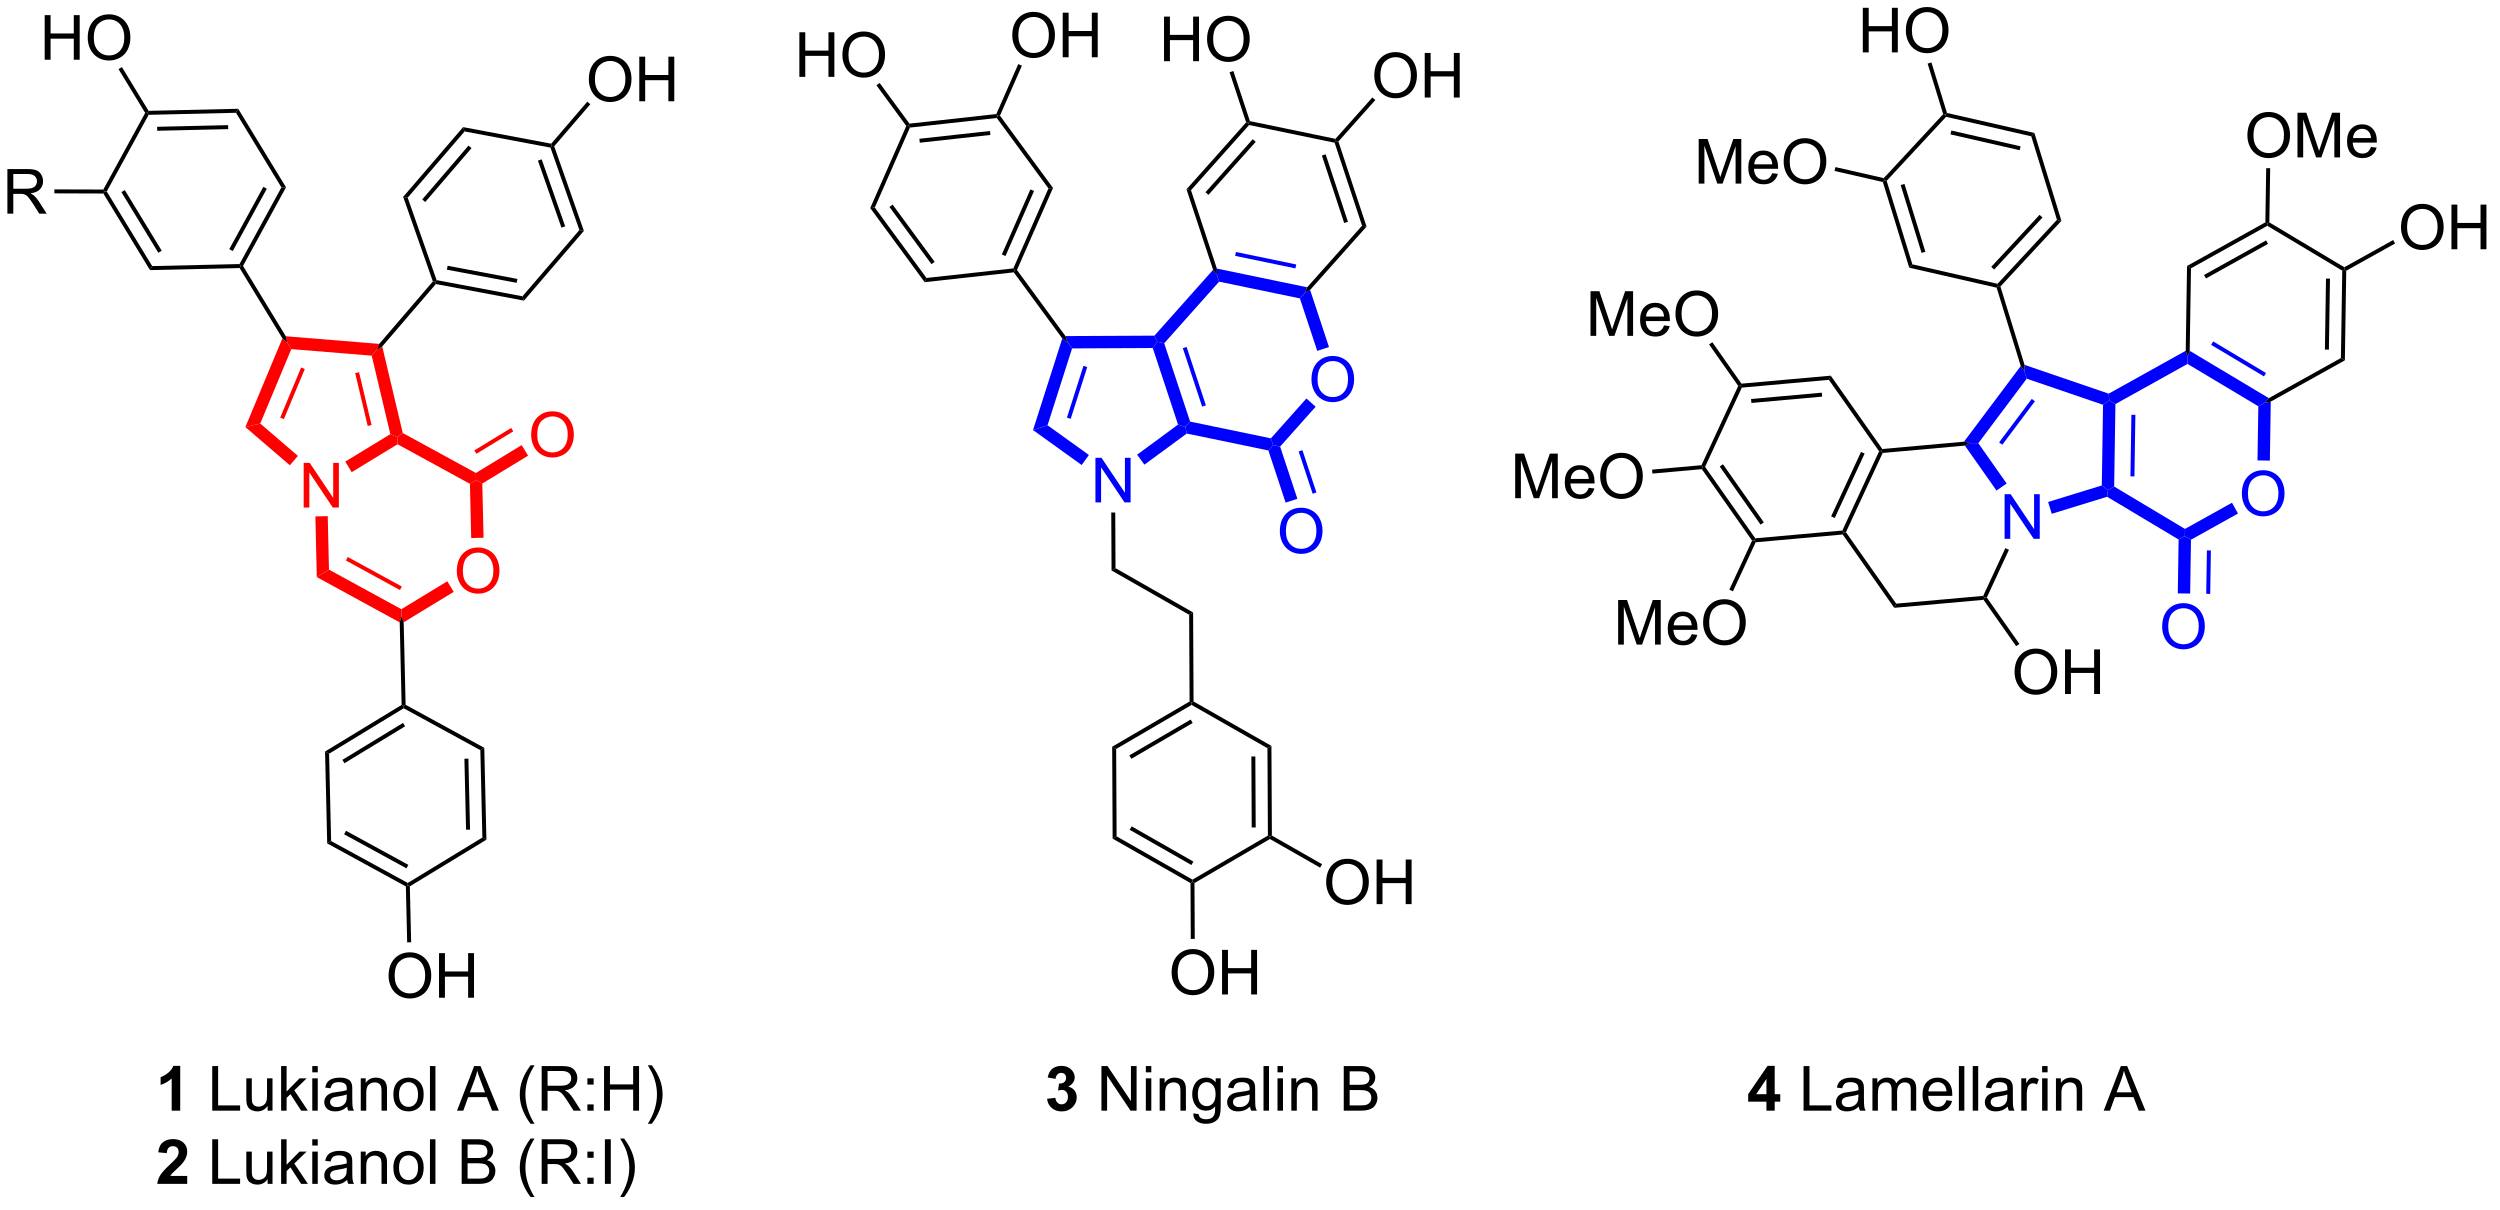 <?xml version="1.0" encoding="UTF-8"?>
<!DOCTYPE svg PUBLIC '-//W3C//DTD SVG 1.0//EN'
          'http://www.w3.org/TR/2001/REC-SVG-20010904/DTD/svg10.dtd'>
<svg stroke-dasharray="none" shape-rendering="auto" xmlns="http://www.w3.org/2000/svg" font-family="'Dialog'" text-rendering="auto" width="440" fill-opacity="1" color-interpolation="auto" color-rendering="auto" preserveAspectRatio="xMidYMid meet" font-size="12px" viewBox="0 0 440 213" fill="black" xmlns:xlink="http://www.w3.org/1999/xlink" stroke="black" image-rendering="auto" stroke-miterlimit="10" stroke-linecap="square" stroke-linejoin="miter" font-style="normal" stroke-width="1" height="213" stroke-dashoffset="0" font-weight="normal" stroke-opacity="1"
><!--Generated by the Batik Graphics2D SVG Generator--><defs id="genericDefs"
  /><g
  ><defs id="defs1"
    ><clipPath clipPathUnits="userSpaceOnUse" id="clipPath1"
      ><path d="M1.281 1.598 L330.626 1.598 L330.626 160.729 L1.281 160.729 L1.281 1.598 Z"
      /></clipPath
      ><clipPath clipPathUnits="userSpaceOnUse" id="clipPath2"
      ><path d="M67.244 202.719 L67.244 357.425 L387.431 357.425 L387.431 202.719 Z"
      /></clipPath
    ></defs
    ><g fill="red" transform="scale(1.333,1.333) translate(-1.281,-1.598) matrix(1.029,0,0,1.029,-67.886,-206.919)" stroke="red"
    ><path d="M106.183 267.762 L106.183 262.035 L106.962 262.035 L109.97 266.53 L109.97 262.035 L110.697 262.035 L110.697 267.762 L109.918 267.762 L106.91 263.262 L106.91 267.762 L106.183 267.762 Z" stroke="none" clip-path="url(#clipPath2)"
    /></g
    ><g fill="red" transform="matrix(1.371,0,0,1.371,-92.223,-278.023)" stroke="red"
    ><path d="M103.522 246.22 L104.154 246.767 L104.664 247.605 L100.674 257.161 L98.765 257.613 ZM105.924 249.963 L103.237 256.399 L103.708 256.596 L106.395 250.16 Z" stroke="none" clip-path="url(#clipPath2)"
    /></g
    ><g fill="red" transform="matrix(1.371,0,0,1.371,-92.223,-278.023)" stroke="red"
    ><path d="M98.765 257.613 L100.674 257.161 L105.508 261.314 L104.474 262.518 Z" stroke="none" clip-path="url(#clipPath2)"
    /></g
    ><g fill="red" transform="matrix(1.371,0,0,1.371,-92.223,-278.023)" stroke="red"
    ><path d="M112.416 263.401 L111.59 262.045 L117.374 258.523 L118.279 258.901 L118.3 259.818 Z" stroke="none" clip-path="url(#clipPath2)"
    /></g
    ><g fill="red" transform="matrix(1.371,0,0,1.371,-92.223,-278.023)" stroke="red"
    ><path d="M118.97 258.374 L118.279 258.901 L117.374 258.523 L114.985 248.447 L115.624 247.703 L116.336 247.266 ZM114.968 257.356 L113.359 250.57 L112.863 250.688 L114.472 257.474 Z" stroke="none" clip-path="url(#clipPath2)"
    /></g
    ><g fill="red" transform="matrix(1.371,0,0,1.371,-92.223,-278.023)" stroke="red"
    ><path d="M115.949 246.933 L115.624 247.703 L114.985 248.447 L104.664 247.605 L104.154 246.767 L103.958 245.955 Z" stroke="none" clip-path="url(#clipPath2)"
    /></g
    ><g fill="red" transform="matrix(1.371,0,0,1.371,-92.223,-278.023)" stroke="red"
    ><path d="M125.909 276.113 Q125.909 274.686 126.674 273.881 Q127.44 273.074 128.651 273.074 Q129.442 273.074 130.078 273.454 Q130.716 273.832 131.049 274.509 Q131.385 275.186 131.385 276.045 Q131.385 276.918 131.034 277.605 Q130.682 278.293 130.036 278.647 Q129.393 279.001 128.646 279.001 Q127.838 279.001 127.2 278.611 Q126.565 278.217 126.237 277.543 Q125.909 276.866 125.909 276.113 ZM126.69 276.123 Q126.69 277.16 127.245 277.756 Q127.802 278.35 128.643 278.35 Q129.497 278.35 130.049 277.748 Q130.604 277.147 130.604 276.043 Q130.604 275.342 130.367 274.822 Q130.13 274.301 129.674 274.014 Q129.221 273.725 128.653 273.725 Q127.849 273.725 127.268 274.28 Q126.69 274.832 126.69 276.123 Z" stroke="none" clip-path="url(#clipPath2)"
    /></g
    ><g fill="red" transform="matrix(1.371,0,0,1.371,-92.223,-278.023)" stroke="red"
    ><path d="M107.753 269.084 L109.34 269.047 L109.5 275.915 L107.935 276.869 Z" stroke="none" clip-path="url(#clipPath2)"
    /></g
    ><g fill="red" transform="matrix(1.371,0,0,1.371,-92.223,-278.023)" stroke="red"
    ><path d="M107.935 276.869 L109.5 275.915 L118.794 280.996 L118.816 281.912 L118.579 282.687 ZM111.673 274.742 L118.609 278.534 L118.854 278.087 L111.917 274.294 Z" stroke="none" clip-path="url(#clipPath2)"
    /></g
    ><g fill="red" transform="matrix(1.371,0,0,1.371,-92.223,-278.023)" stroke="red"
    ><path d="M119.089 282.675 L118.816 281.912 L118.794 280.996 L124.687 277.408 L125.513 278.764 Z" stroke="none" clip-path="url(#clipPath2)"
    /></g
    ><g fill="red" transform="matrix(1.371,0,0,1.371,-92.223,-278.023)" stroke="red"
    ><path d="M129.344 271.822 L127.757 271.859 L127.594 264.898 L128.377 264.422 L129.181 264.861 Z" stroke="none" clip-path="url(#clipPath2)"
    /></g
    ><g fill="red" transform="matrix(1.371,0,0,1.371,-92.223,-278.023)" stroke="red"
    ><path d="M128.356 263.505 L128.377 264.422 L127.594 264.898 L118.3 259.818 L118.279 258.901 L118.97 258.374 Z" stroke="none" clip-path="url(#clipPath2)"
    /></g
    ><g transform="matrix(1.371,0,0,1.371,-92.223,-278.023)"
    ><path d="M103.958 245.955 L104.154 246.767 L103.522 246.22 L98.027 237.196 L98.169 236.937 L98.463 236.93 Z" stroke="none" clip-path="url(#clipPath2)"
    /></g
    ><g transform="matrix(1.371,0,0,1.371,-92.223,-278.023)"
    ><path d="M116.336 247.266 L115.624 247.703 L115.949 246.933 L122.834 238.919 L123.124 238.973 L123.221 239.251 Z" stroke="none" clip-path="url(#clipPath2)"
    /></g
    ><g transform="matrix(1.371,0,0,1.371,-92.223,-278.023)"
    ><path d="M118.579 282.687 L118.816 281.912 L119.089 282.675 L119.336 293.265 L119.084 293.418 L118.826 293.277 Z" stroke="none" clip-path="url(#clipPath2)"
    /></g
    ><g fill="red" transform="matrix(1.371,0,0,1.371,-92.223,-278.023)" stroke="red"
    ><path d="M135.454 258.632 Q135.454 257.205 136.219 256.401 Q136.985 255.593 138.196 255.593 Q138.988 255.593 139.623 255.974 Q140.261 256.351 140.594 257.028 Q140.93 257.705 140.93 258.565 Q140.93 259.437 140.579 260.125 Q140.227 260.812 139.581 261.166 Q138.938 261.521 138.191 261.521 Q137.383 261.521 136.745 261.13 Q136.11 260.737 135.782 260.062 Q135.454 259.385 135.454 258.632 ZM136.235 258.643 Q136.235 259.679 136.79 260.276 Q137.347 260.869 138.188 260.869 Q139.042 260.869 139.594 260.268 Q140.149 259.666 140.149 258.562 Q140.149 257.862 139.912 257.341 Q139.675 256.82 139.219 256.534 Q138.766 256.244 138.199 256.244 Q137.394 256.244 136.813 256.799 Q136.235 257.351 136.235 258.643 Z" stroke="none" clip-path="url(#clipPath2)"
    /></g
    ><g fill="red" transform="matrix(1.371,0,0,1.371,-92.223,-278.023)" stroke="red"
    ><path d="M129.181 264.861 L128.377 264.422 L128.356 263.505 L134.232 259.928 L135.058 261.283 ZM128.426 261.041 L133.157 258.161 L132.891 257.725 L128.161 260.606 Z" stroke="none" clip-path="url(#clipPath2)"
    /></g
    ><g transform="matrix(1.371,0,0,1.371,-92.223,-278.023)"
    ><path d="M118.826 293.277 L119.084 293.418 L119.091 293.712 L109.513 299.544 L108.996 299.262 ZM119.007 295.591 L111.22 300.333 L111.486 300.768 L119.272 296.027 Z" stroke="none" clip-path="url(#clipPath2)"
    /></g
    ><g transform="matrix(1.371,0,0,1.371,-92.223,-278.023)"
    ><path d="M108.996 299.262 L109.513 299.544 L109.774 310.755 L109.271 311.062 Z" stroke="none" clip-path="url(#clipPath2)"
    /></g
    ><g transform="matrix(1.371,0,0,1.371,-92.223,-278.023)"
    ><path d="M109.271 311.062 L109.774 310.755 L119.614 316.135 L119.621 316.429 L119.369 316.582 ZM111.443 309.889 L119.443 314.262 L119.687 313.814 L111.688 309.441 Z" stroke="none" clip-path="url(#clipPath2)"
    /></g
    ><g transform="matrix(1.371,0,0,1.371,-92.223,-278.023)"
    ><path d="M119.879 316.57 L119.621 316.429 L119.614 316.135 L129.192 310.303 L129.709 310.585 Z" stroke="none" clip-path="url(#clipPath2)"
    /></g
    ><g transform="matrix(1.371,0,0,1.371,-92.223,-278.023)"
    ><path d="M129.709 310.585 L129.192 310.303 L128.931 299.091 L129.434 298.785 ZM127.607 309.291 L127.394 300.176 L126.884 300.188 L127.097 309.302 Z" stroke="none" clip-path="url(#clipPath2)"
    /></g
    ><g transform="matrix(1.371,0,0,1.371,-92.223,-278.023)"
    ><path d="M129.434 298.785 L128.931 299.091 L119.091 293.712 L119.084 293.418 L119.336 293.265 Z" stroke="none" clip-path="url(#clipPath2)"
    /></g
    ><g transform="matrix(1.371,0,0,1.371,-92.223,-278.023)"
    ><path d="M98.463 236.93 L98.169 236.937 L98.015 236.686 L103.394 226.846 L103.984 226.832 ZM97.148 235.017 L101.521 227.017 L101.074 226.773 L96.701 234.772 Z" stroke="none" clip-path="url(#clipPath2)"
    /></g
    ><g transform="matrix(1.371,0,0,1.371,-92.223,-278.023)"
    ><path d="M103.984 226.832 L103.394 226.846 L97.562 217.268 L97.845 216.751 Z" stroke="none" clip-path="url(#clipPath2)"
    /></g
    ><g transform="matrix(1.371,0,0,1.371,-92.223,-278.023)"
    ><path d="M97.845 216.751 L97.562 217.268 L86.351 217.529 L86.198 217.278 L86.34 217.019 ZM96.55 218.853 L87.436 219.066 L87.448 219.576 L96.562 219.363 Z" stroke="none" clip-path="url(#clipPath2)"
    /></g
    ><g transform="matrix(1.371,0,0,1.371,-92.223,-278.023)"
    ><path d="M85.904 217.284 L86.198 217.278 L86.351 217.529 L80.972 227.369 L80.678 227.376 L80.527 227.12 Z" stroke="none" clip-path="url(#clipPath2)"
    /></g
    ><g transform="matrix(1.371,0,0,1.371,-92.223,-278.023)"
    ><path d="M80.534 227.631 L80.678 227.376 L80.972 227.369 L86.804 236.947 L86.522 237.464 ZM82.851 227.453 L87.593 235.239 L88.028 234.974 L83.287 227.187 Z" stroke="none" clip-path="url(#clipPath2)"
    /></g
    ><g transform="matrix(1.371,0,0,1.371,-92.223,-278.023)"
    ><path d="M86.522 237.464 L86.804 236.947 L98.015 236.686 L98.169 236.937 L98.027 237.196 Z" stroke="none" clip-path="url(#clipPath2)"
    /></g
    ><g transform="matrix(1.371,0,0,1.371,-92.223,-278.023)"
    ><path d="M123.221 239.251 L123.124 238.973 L123.316 238.75 L134.336 240.825 L134.531 241.381 ZM124.635 237.409 L133.594 239.096 L133.689 238.595 L124.73 236.908 Z" stroke="none" clip-path="url(#clipPath2)"
    /></g
    ><g transform="matrix(1.371,0,0,1.371,-92.223,-278.023)"
    ><path d="M134.531 241.381 L134.336 240.825 L141.643 232.319 L142.222 232.428 Z" stroke="none" clip-path="url(#clipPath2)"
    /></g
    ><g transform="matrix(1.371,0,0,1.371,-92.223,-278.023)"
    ><path d="M142.222 232.428 L141.643 232.319 L137.93 221.737 L138.122 221.513 L138.412 221.568 ZM139.823 231.846 L136.804 223.244 L136.323 223.412 L139.341 232.015 Z" stroke="none" clip-path="url(#clipPath2)"
    /></g
    ><g transform="matrix(1.371,0,0,1.371,-92.223,-278.023)"
    ><path d="M138.025 221.236 L138.122 221.513 L137.93 221.737 L126.91 219.662 L126.715 219.106 Z" stroke="none" clip-path="url(#clipPath2)"
    /></g
    ><g transform="matrix(1.371,0,0,1.371,-92.223,-278.023)"
    ><path d="M126.715 219.106 L126.91 219.662 L119.603 228.168 L119.023 228.059 ZM127.411 221.475 L121.47 228.39 L121.857 228.723 L127.798 221.807 Z" stroke="none" clip-path="url(#clipPath2)"
    /></g
    ><g transform="matrix(1.371,0,0,1.371,-92.223,-278.023)"
    ><path d="M119.023 228.059 L119.603 228.168 L123.316 238.75 L123.124 238.973 L122.834 238.919 Z" stroke="none" clip-path="url(#clipPath2)"
    /></g
    ><g transform="matrix(1.371,0,0,1.371,-92.223,-278.023)"
    ><path d="M73.003 210.457 L73.003 204.73 L73.761 204.73 L73.761 207.082 L76.738 207.082 L76.738 204.73 L77.496 204.73 L77.496 210.457 L76.738 210.457 L76.738 207.756 L73.761 207.756 L73.761 210.457 L73.003 210.457 ZM78.528 207.668 Q78.528 206.241 79.294 205.436 Q80.059 204.629 81.27 204.629 Q82.062 204.629 82.697 205.009 Q83.335 205.387 83.669 206.064 Q84.005 206.741 84.005 207.6 Q84.005 208.472 83.653 209.16 Q83.302 209.847 82.656 210.202 Q82.012 210.556 81.265 210.556 Q80.458 210.556 79.82 210.165 Q79.184 209.772 78.856 209.097 Q78.528 208.42 78.528 207.668 ZM79.309 207.678 Q79.309 208.715 79.864 209.311 Q80.421 209.905 81.262 209.905 Q82.117 209.905 82.669 209.303 Q83.223 208.702 83.223 207.597 Q83.223 206.897 82.986 206.376 Q82.749 205.855 82.294 205.569 Q81.841 205.28 81.273 205.28 Q80.468 205.28 79.887 205.834 Q79.309 206.387 79.309 207.678 Z" stroke="none" clip-path="url(#clipPath2)"
    /></g
    ><g transform="matrix(1.371,0,0,1.371,-92.223,-278.023)"
    ><path d="M86.34 217.019 L86.198 217.278 L85.904 217.284 L82.482 211.665 L82.918 211.4 Z" stroke="none" clip-path="url(#clipPath2)"
    /></g
    ><g transform="matrix(1.371,0,0,1.371,-92.223,-278.023)"
    ><path d="M142.858 213 Q142.858 211.573 143.624 210.768 Q144.39 209.961 145.601 209.961 Q146.392 209.961 147.028 210.341 Q147.666 210.719 147.999 211.396 Q148.335 212.073 148.335 212.932 Q148.335 213.804 147.983 214.492 Q147.632 215.179 146.986 215.534 Q146.343 215.888 145.595 215.888 Q144.788 215.888 144.15 215.497 Q143.515 215.104 143.186 214.429 Q142.858 213.752 142.858 213 ZM143.64 213.01 Q143.64 214.047 144.194 214.643 Q144.752 215.237 145.593 215.237 Q146.447 215.237 146.999 214.635 Q147.554 214.034 147.554 212.929 Q147.554 212.229 147.317 211.708 Q147.08 211.187 146.624 210.901 Q146.171 210.612 145.603 210.612 Q144.798 210.612 144.218 211.167 Q143.64 211.719 143.64 213.01 ZM149.334 215.789 L149.334 210.062 L150.091 210.062 L150.091 212.414 L153.068 212.414 L153.068 210.062 L153.826 210.062 L153.826 215.789 L153.068 215.789 L153.068 213.088 L150.091 213.088 L150.091 215.789 L149.334 215.789 Z" stroke="none" clip-path="url(#clipPath2)"
    /></g
    ><g transform="matrix(1.371,0,0,1.371,-92.223,-278.023)"
    ><path d="M138.412 221.568 L138.122 221.513 L138.025 221.236 L142.661 215.838 L143.048 216.17 Z" stroke="none" clip-path="url(#clipPath2)"
    /></g
    ><g transform="matrix(1.371,0,0,1.371,-92.223,-278.023)"
    ><path d="M117.151 328.08 Q117.151 326.653 117.917 325.849 Q118.683 325.041 119.893 325.041 Q120.685 325.041 121.32 325.422 Q121.959 325.799 122.292 326.476 Q122.628 327.153 122.628 328.013 Q122.628 328.885 122.276 329.573 Q121.925 330.26 121.279 330.614 Q120.636 330.969 119.888 330.969 Q119.081 330.969 118.443 330.578 Q117.808 330.185 117.479 329.51 Q117.151 328.833 117.151 328.08 ZM117.933 328.091 Q117.933 329.127 118.487 329.724 Q119.044 330.317 119.886 330.317 Q120.74 330.317 121.292 329.716 Q121.847 329.114 121.847 328.01 Q121.847 327.31 121.61 326.789 Q121.373 326.268 120.917 325.982 Q120.464 325.692 119.896 325.692 Q119.091 325.692 118.511 326.247 Q117.933 326.799 117.933 328.091 ZM123.626 330.87 L123.626 325.143 L124.384 325.143 L124.384 327.495 L127.361 327.495 L127.361 325.143 L128.119 325.143 L128.119 330.87 L127.361 330.87 L127.361 328.169 L124.384 328.169 L124.384 330.87 L123.626 330.87 Z" stroke="none" clip-path="url(#clipPath2)"
    /></g
    ><g transform="matrix(1.371,0,0,1.371,-92.223,-278.023)"
    ><path d="M119.369 316.582 L119.621 316.429 L119.879 316.57 L120.047 323.753 L119.537 323.765 Z" stroke="none" clip-path="url(#clipPath2)"
    /></g
    ><g transform="matrix(1.371,0,0,1.371,-92.223,-278.023)"
    ><path d="M68.216 230.219 L68.216 224.492 L70.755 224.492 Q71.521 224.492 71.919 224.646 Q72.318 224.799 72.555 225.19 Q72.794 225.581 72.794 226.054 Q72.794 226.664 72.398 227.083 Q72.005 227.5 71.18 227.612 Q71.482 227.758 71.638 227.898 Q71.969 228.203 72.266 228.659 L73.263 230.219 L72.31 230.219 L71.552 229.026 Q71.219 228.51 71.002 228.237 Q70.789 227.963 70.62 227.854 Q70.45 227.745 70.273 227.703 Q70.146 227.674 69.851 227.674 L68.974 227.674 L68.974 230.219 L68.216 230.219 ZM68.974 227.018 L70.601 227.018 Q71.122 227.018 71.414 226.911 Q71.708 226.804 71.859 226.568 Q72.013 226.331 72.013 226.054 Q72.013 225.648 71.716 225.388 Q71.422 225.125 70.786 225.125 L68.974 225.125 L68.974 227.018 Z" stroke="none" clip-path="url(#clipPath2)"
    /></g
    ><g transform="matrix(1.371,0,0,1.371,-92.223,-278.023)"
    ><path d="M80.527 227.12 L80.678 227.376 L80.534 227.631 L74.247 227.61 L74.249 227.1 Z" stroke="none" clip-path="url(#clipPath2)"
    /></g
    ><g transform="matrix(1.371,0,0,1.371,-92.223,-278.023)"
    ><path d="M90.402 345.368 L89.306 345.368 L89.306 341.23 Q88.704 341.793 87.887 342.063 L87.887 341.066 Q88.316 340.925 88.819 340.535 Q89.324 340.141 89.512 339.618 L90.402 339.618 L90.402 345.368 Z" stroke="none" clip-path="url(#clipPath2)"
    /></g
    ><g transform="matrix(1.371,0,0,1.371,-92.223,-278.023)"
    ><path d="M94.512 345.368 L94.512 339.641 L95.269 339.641 L95.269 344.691 L98.09 344.691 L98.09 345.368 L94.512 345.368 ZM101.622 345.368 L101.622 344.759 Q101.138 345.462 100.305 345.462 Q99.937 345.462 99.62 345.321 Q99.302 345.18 99.146 344.967 Q98.992 344.753 98.93 344.446 Q98.888 344.238 98.888 343.79 L98.888 341.22 L99.591 341.22 L99.591 343.519 Q99.591 344.071 99.633 344.261 Q99.7 344.54 99.914 344.699 Q100.13 344.855 100.445 344.855 Q100.763 344.855 101.039 344.693 Q101.318 344.532 101.432 344.253 Q101.547 343.972 101.547 343.441 L101.547 341.22 L102.25 341.22 L102.25 345.368 L101.622 345.368 ZM103.355 345.368 L103.355 339.641 L104.058 339.641 L104.058 342.907 L105.723 341.22 L106.634 341.22 L105.048 342.759 L106.793 345.368 L105.926 345.368 L104.556 343.246 L104.058 343.722 L104.058 345.368 L103.355 345.368 ZM107.355 340.449 L107.355 339.641 L108.058 339.641 L108.058 340.449 L107.355 340.449 ZM107.355 345.368 L107.355 341.22 L108.058 341.22 L108.058 345.368 L107.355 345.368 ZM111.836 344.855 Q111.445 345.188 111.083 345.326 Q110.724 345.462 110.31 345.462 Q109.625 345.462 109.258 345.128 Q108.891 344.793 108.891 344.274 Q108.891 343.97 109.029 343.717 Q109.169 343.464 109.393 343.313 Q109.617 343.16 109.898 343.082 Q110.107 343.027 110.523 342.977 Q111.375 342.876 111.779 342.735 Q111.781 342.589 111.781 342.55 Q111.781 342.121 111.583 341.946 Q111.312 341.707 110.781 341.707 Q110.286 341.707 110.049 341.881 Q109.812 342.055 109.7 342.496 L109.013 342.402 Q109.107 341.962 109.32 341.691 Q109.536 341.418 109.943 341.272 Q110.349 341.126 110.883 341.126 Q111.414 341.126 111.745 341.251 Q112.078 341.376 112.234 341.566 Q112.391 341.753 112.453 342.043 Q112.49 342.222 112.49 342.691 L112.49 343.628 Q112.49 344.61 112.534 344.871 Q112.578 345.128 112.711 345.368 L111.977 345.368 Q111.867 345.149 111.836 344.855 ZM111.779 343.285 Q111.396 343.441 110.63 343.55 Q110.195 343.613 110.016 343.691 Q109.836 343.769 109.737 343.92 Q109.641 344.071 109.641 344.253 Q109.641 344.535 109.854 344.722 Q110.068 344.91 110.477 344.91 Q110.883 344.91 111.198 344.733 Q111.516 344.555 111.664 344.246 Q111.779 344.009 111.779 343.543 L111.779 343.285 ZM113.579 345.368 L113.579 341.22 L114.212 341.22 L114.212 341.808 Q114.668 341.126 115.532 341.126 Q115.907 341.126 116.22 341.261 Q116.535 341.394 116.691 341.613 Q116.848 341.832 116.91 342.134 Q116.949 342.329 116.949 342.816 L116.949 345.368 L116.246 345.368 L116.246 342.845 Q116.246 342.415 116.163 342.201 Q116.082 341.988 115.874 341.863 Q115.665 341.735 115.384 341.735 Q114.933 341.735 114.608 342.022 Q114.282 342.305 114.282 343.102 L114.282 345.368 L113.579 345.368 ZM117.766 343.293 Q117.766 342.141 118.406 341.587 Q118.943 341.126 119.711 341.126 Q120.568 341.126 121.109 341.686 Q121.654 342.246 121.654 343.235 Q121.654 344.035 121.411 344.496 Q121.172 344.954 120.713 345.209 Q120.255 345.462 119.711 345.462 Q118.841 345.462 118.302 344.904 Q117.766 344.345 117.766 343.293 ZM118.49 343.293 Q118.49 344.089 118.836 344.488 Q119.185 344.884 119.711 344.884 Q120.234 344.884 120.581 344.485 Q120.93 344.087 120.93 343.269 Q120.93 342.501 120.581 342.105 Q120.232 341.707 119.711 341.707 Q119.185 341.707 118.836 342.102 Q118.49 342.496 118.49 343.293 ZM122.462 345.368 L122.462 339.641 L123.165 339.641 L123.165 345.368 L122.462 345.368 ZM125.936 345.368 L128.137 339.641 L128.954 339.641 L131.298 345.368 L130.434 345.368 L129.767 343.634 L127.371 343.634 L126.743 345.368 L125.936 345.368 ZM127.59 343.016 L129.532 343.016 L128.934 341.43 Q128.66 340.707 128.527 340.243 Q128.418 340.793 128.22 341.337 L127.59 343.016 ZM135.38 347.053 Q134.797 346.318 134.393 345.334 Q133.992 344.347 133.992 343.293 Q133.992 342.363 134.294 341.511 Q134.646 340.524 135.38 339.543 L135.883 339.543 Q135.411 340.355 135.258 340.704 Q135.021 341.243 134.883 341.829 Q134.716 342.558 134.716 343.298 Q134.716 345.175 135.883 347.053 L135.38 347.053 ZM136.802 345.368 L136.802 339.641 L139.341 339.641 Q140.107 339.641 140.505 339.795 Q140.904 339.949 141.141 340.339 Q141.38 340.73 141.38 341.204 Q141.38 341.813 140.984 342.233 Q140.591 342.649 139.766 342.761 Q140.068 342.907 140.224 343.048 Q140.555 343.352 140.851 343.808 L141.849 345.368 L140.896 345.368 L140.138 344.175 Q139.805 343.66 139.589 343.386 Q139.375 343.113 139.206 343.003 Q139.036 342.894 138.859 342.852 Q138.732 342.824 138.437 342.824 L137.56 342.824 L137.56 345.368 L136.802 345.368 ZM137.56 342.168 L139.187 342.168 Q139.708 342.168 140 342.061 Q140.294 341.954 140.445 341.717 Q140.599 341.48 140.599 341.204 Q140.599 340.798 140.302 340.537 Q140.008 340.274 139.372 340.274 L137.56 340.274 L137.56 342.168 ZM142.673 342.019 L142.673 341.22 L143.473 341.22 L143.473 342.019 L142.673 342.019 ZM142.673 345.368 L142.673 344.566 L143.473 344.566 L143.473 345.368 L142.673 345.368 ZM144.812 345.368 L144.812 339.641 L145.57 339.641 L145.57 341.993 L148.547 341.993 L148.547 339.641 L149.305 339.641 L149.305 345.368 L148.547 345.368 L148.547 342.668 L145.57 342.668 L145.57 345.368 L144.812 345.368 ZM150.939 347.053 L150.434 347.053 Q151.603 345.175 151.603 343.298 Q151.603 342.563 151.434 341.839 Q151.301 341.253 151.064 340.714 Q150.91 340.363 150.434 339.543 L150.939 339.543 Q151.673 340.524 152.025 341.511 Q152.324 342.363 152.324 343.293 Q152.324 344.347 151.921 345.334 Q151.517 346.318 150.939 347.053 Z" stroke="none" clip-path="url(#clipPath2)"
    /></g
    ><g transform="matrix(1.371,0,0,1.371,-92.223,-278.023)"
    ><path d="M91.301 353.747 L91.301 354.768 L87.454 354.768 Q87.517 354.19 87.829 353.672 Q88.142 353.153 89.064 352.299 Q89.806 351.606 89.972 351.362 Q90.199 351.021 90.199 350.69 Q90.199 350.323 90.001 350.125 Q89.806 349.927 89.457 349.927 Q89.113 349.927 88.91 350.135 Q88.707 350.341 88.676 350.823 L87.582 350.713 Q87.681 349.807 88.197 349.414 Q88.712 349.018 89.486 349.018 Q90.332 349.018 90.816 349.476 Q91.301 349.932 91.301 350.612 Q91.301 350.997 91.163 351.349 Q91.025 351.698 90.722 352.08 Q90.525 352.333 90.004 352.81 Q89.486 353.286 89.345 353.442 Q89.207 353.599 89.121 353.747 L91.301 353.747 Z" stroke="none" clip-path="url(#clipPath2)"
    /></g
    ><g transform="matrix(1.371,0,0,1.371,-92.223,-278.023)"
    ><path d="M94.512 354.768 L94.512 349.041 L95.269 349.041 L95.269 354.091 L98.09 354.091 L98.09 354.768 L94.512 354.768 ZM101.622 354.768 L101.622 354.159 Q101.138 354.862 100.305 354.862 Q99.937 354.862 99.62 354.721 Q99.302 354.58 99.146 354.367 Q98.992 354.153 98.93 353.846 Q98.888 353.638 98.888 353.19 L98.888 350.62 L99.591 350.62 L99.591 352.919 Q99.591 353.471 99.633 353.661 Q99.7 353.94 99.914 354.099 Q100.13 354.255 100.445 354.255 Q100.763 354.255 101.039 354.094 Q101.318 353.932 101.432 353.653 Q101.547 353.372 101.547 352.841 L101.547 350.62 L102.25 350.62 L102.25 354.768 L101.622 354.768 ZM103.355 354.768 L103.355 349.041 L104.058 349.041 L104.058 352.307 L105.723 350.62 L106.634 350.62 L105.048 352.159 L106.793 354.768 L105.926 354.768 L104.556 352.646 L104.058 353.122 L104.058 354.768 L103.355 354.768 ZM107.355 349.849 L107.355 349.041 L108.058 349.041 L108.058 349.849 L107.355 349.849 ZM107.355 354.768 L107.355 350.62 L108.058 350.62 L108.058 354.768 L107.355 354.768 ZM111.836 354.255 Q111.445 354.588 111.083 354.726 Q110.724 354.862 110.31 354.862 Q109.625 354.862 109.258 354.528 Q108.891 354.192 108.891 353.674 Q108.891 353.37 109.029 353.117 Q109.169 352.864 109.393 352.713 Q109.617 352.56 109.898 352.481 Q110.107 352.427 110.523 352.377 Q111.375 352.276 111.779 352.135 Q111.781 351.989 111.781 351.95 Q111.781 351.521 111.583 351.346 Q111.312 351.106 110.781 351.106 Q110.286 351.106 110.049 351.281 Q109.812 351.455 109.7 351.896 L109.013 351.802 Q109.107 351.362 109.32 351.091 Q109.536 350.817 109.943 350.672 Q110.349 350.526 110.883 350.526 Q111.414 350.526 111.745 350.651 Q112.078 350.776 112.234 350.966 Q112.391 351.153 112.453 351.442 Q112.49 351.622 112.49 352.091 L112.49 353.028 Q112.49 354.01 112.534 354.271 Q112.578 354.528 112.711 354.768 L111.977 354.768 Q111.867 354.549 111.836 354.255 ZM111.779 352.685 Q111.396 352.841 110.63 352.95 Q110.195 353.013 110.016 353.091 Q109.836 353.169 109.737 353.32 Q109.641 353.471 109.641 353.653 Q109.641 353.935 109.854 354.122 Q110.068 354.31 110.477 354.31 Q110.883 354.31 111.198 354.133 Q111.516 353.955 111.664 353.646 Q111.779 353.409 111.779 352.942 L111.779 352.685 ZM113.579 354.768 L113.579 350.62 L114.212 350.62 L114.212 351.208 Q114.668 350.526 115.532 350.526 Q115.907 350.526 116.22 350.661 Q116.535 350.794 116.691 351.013 Q116.848 351.231 116.91 351.534 Q116.949 351.729 116.949 352.216 L116.949 354.768 L116.246 354.768 L116.246 352.245 Q116.246 351.815 116.163 351.601 Q116.082 351.388 115.874 351.263 Q115.665 351.135 115.384 351.135 Q114.933 351.135 114.608 351.422 Q114.282 351.705 114.282 352.502 L114.282 354.768 L113.579 354.768 ZM117.766 352.692 Q117.766 351.541 118.406 350.987 Q118.943 350.526 119.711 350.526 Q120.568 350.526 121.109 351.086 Q121.654 351.646 121.654 352.635 Q121.654 353.435 121.411 353.896 Q121.172 354.354 120.713 354.609 Q120.255 354.862 119.711 354.862 Q118.841 354.862 118.302 354.305 Q117.766 353.745 117.766 352.692 ZM118.49 352.692 Q118.49 353.489 118.836 353.888 Q119.185 354.284 119.711 354.284 Q120.234 354.284 120.581 353.885 Q120.93 353.487 120.93 352.669 Q120.93 351.901 120.581 351.505 Q120.232 351.106 119.711 351.106 Q119.185 351.106 118.836 351.502 Q118.49 351.896 118.49 352.692 ZM122.462 354.768 L122.462 349.041 L123.165 349.041 L123.165 354.768 L122.462 354.768 ZM126.535 354.768 L126.535 349.041 L128.684 349.041 Q129.34 349.041 129.736 349.216 Q130.134 349.388 130.358 349.75 Q130.582 350.112 130.582 350.505 Q130.582 350.872 130.381 351.198 Q130.184 351.521 129.782 351.721 Q130.301 351.872 130.579 352.239 Q130.861 352.606 130.861 353.106 Q130.861 353.51 130.689 353.856 Q130.519 354.2 130.269 354.388 Q130.019 354.575 129.642 354.672 Q129.267 354.768 128.72 354.768 L126.535 354.768 ZM127.293 351.448 L128.532 351.448 Q129.035 351.448 129.254 351.38 Q129.543 351.294 129.689 351.096 Q129.837 350.896 129.837 350.596 Q129.837 350.31 129.699 350.094 Q129.564 349.877 129.309 349.797 Q129.056 349.716 128.439 349.716 L127.293 349.716 L127.293 351.448 ZM127.293 354.091 L128.72 354.091 Q129.087 354.091 129.236 354.065 Q129.496 354.018 129.671 353.909 Q129.848 353.799 129.959 353.591 Q130.074 353.38 130.074 353.106 Q130.074 352.786 129.91 352.552 Q129.746 352.315 129.454 352.219 Q129.165 352.122 128.618 352.122 L127.293 352.122 L127.293 354.091 ZM135.38 356.453 Q134.797 355.719 134.393 354.734 Q133.992 353.747 133.992 352.692 Q133.992 351.763 134.294 350.911 Q134.646 349.924 135.38 348.942 L135.883 348.942 Q135.411 349.755 135.258 350.104 Q135.021 350.643 134.883 351.229 Q134.716 351.958 134.716 352.698 Q134.716 354.575 135.883 356.453 L135.38 356.453 ZM136.802 354.768 L136.802 349.041 L139.341 349.041 Q140.107 349.041 140.505 349.195 Q140.904 349.349 141.141 349.739 Q141.38 350.13 141.38 350.604 Q141.38 351.213 140.984 351.633 Q140.591 352.049 139.766 352.161 Q140.068 352.307 140.224 352.448 Q140.555 352.752 140.851 353.208 L141.849 354.768 L140.896 354.768 L140.138 353.575 Q139.805 353.06 139.589 352.786 Q139.375 352.513 139.206 352.403 Q139.036 352.294 138.859 352.252 Q138.732 352.224 138.437 352.224 L137.56 352.224 L137.56 354.768 L136.802 354.768 ZM137.56 351.567 L139.187 351.567 Q139.708 351.567 140 351.461 Q140.294 351.354 140.445 351.117 Q140.599 350.88 140.599 350.604 Q140.599 350.198 140.302 349.937 Q140.008 349.674 139.372 349.674 L137.56 349.674 L137.56 351.567 ZM142.673 351.419 L142.673 350.62 L143.473 350.62 L143.473 351.419 L142.673 351.419 ZM142.673 354.768 L142.673 353.966 L143.473 353.966 L143.473 354.768 L142.673 354.768 ZM144.919 354.768 L144.919 349.041 L145.677 349.041 L145.677 354.768 L144.919 354.768 ZM147.384 356.453 L146.879 356.453 Q148.048 354.575 148.048 352.698 Q148.048 351.963 147.879 351.239 Q147.746 350.653 147.509 350.114 Q147.355 349.763 146.879 348.942 L147.384 348.942 Q148.118 349.924 148.47 350.911 Q148.769 351.763 148.769 352.692 Q148.769 353.747 148.366 354.734 Q147.962 355.719 147.384 356.453 Z" stroke="none" clip-path="url(#clipPath2)"
    /></g
    ><g fill="blue" transform="matrix(1.371,0,0,1.371,-92.223,-278.023)" stroke="blue"
    ><path d="M207.892 267.281 L207.892 261.555 L208.67 261.555 L211.678 266.05 L211.678 261.555 L212.405 261.555 L212.405 267.281 L211.626 267.281 L208.618 262.781 L208.618 267.281 L207.892 267.281 Z" stroke="none" clip-path="url(#clipPath2)"
    /></g
    ><g fill="blue" transform="matrix(1.371,0,0,1.371,-92.223,-278.023)" stroke="blue"
    ><path d="M203.637 246.235 L204.314 246.726 L204.894 247.516 L201.744 257.381 L199.881 257.997 ZM206.353 249.757 L204.232 256.401 L204.718 256.556 L206.84 249.912 Z" stroke="none" clip-path="url(#clipPath2)"
    /></g
    ><g fill="blue" transform="matrix(1.371,0,0,1.371,-92.223,-278.023)" stroke="blue"
    ><path d="M199.881 257.997 L201.744 257.381 L207.051 261.196 L206.125 262.485 Z" stroke="none" clip-path="url(#clipPath2)"
    /></g
    ><g fill="blue" transform="matrix(1.371,0,0,1.371,-92.223,-278.023)" stroke="blue"
    ><path d="M214.181 262.437 L213.242 261.157 L218.499 257.296 L219.434 257.595 L219.619 258.444 Z" stroke="none" clip-path="url(#clipPath2)"
    /></g
    ><g fill="blue" transform="matrix(1.371,0,0,1.371,-92.223,-278.023)" stroke="blue"
    ><path d="M220.044 256.911 L219.434 257.595 L218.499 257.296 L215.25 247.464 L215.822 246.667 L216.72 246.853 ZM222.073 254.825 L219.593 247.319 L219.108 247.479 L221.589 254.985 Z" stroke="none" clip-path="url(#clipPath2)"
    /></g
    ><g fill="blue" transform="matrix(1.371,0,0,1.371,-92.223,-278.023)" stroke="blue"
    ><path d="M215.465 245.876 L215.822 246.667 L215.25 247.464 L204.894 247.516 L204.314 246.726 L204.048 245.933 Z" stroke="none" clip-path="url(#clipPath2)"
    /></g
    ><g fill="blue" transform="matrix(1.371,0,0,1.371,-92.223,-278.023)" stroke="blue"
    ><path d="M235.624 251.525 Q235.624 250.098 236.389 249.293 Q237.155 248.486 238.366 248.486 Q239.157 248.486 239.793 248.866 Q240.431 249.244 240.764 249.921 Q241.1 250.598 241.1 251.458 Q241.1 252.33 240.749 253.017 Q240.397 253.705 239.751 254.059 Q239.108 254.413 238.361 254.413 Q237.553 254.413 236.915 254.023 Q236.28 253.629 235.952 252.955 Q235.624 252.278 235.624 251.525 ZM236.405 251.536 Q236.405 252.572 236.959 253.168 Q237.517 253.762 238.358 253.762 Q239.212 253.762 239.764 253.161 Q240.319 252.559 240.319 251.455 Q240.319 250.754 240.082 250.234 Q239.845 249.713 239.389 249.426 Q238.936 249.137 238.368 249.137 Q237.564 249.137 236.983 249.692 Q236.405 250.244 236.405 251.536 Z" stroke="none" clip-path="url(#clipPath2)"
    /></g
    ><g fill="blue" transform="matrix(1.371,0,0,1.371,-92.223,-278.023)" stroke="blue"
    ><path d="M219.619 258.444 L219.434 257.595 L220.044 256.911 L230.415 259.06 L230.703 259.931 L230.093 260.615 Z" stroke="none" clip-path="url(#clipPath2)"
    /></g
    ><g fill="blue" transform="matrix(1.371,0,0,1.371,-92.223,-278.023)" stroke="blue"
    ><path d="M231.6 260.117 L230.703 259.931 L230.415 259.06 L234.976 253.944 L236.161 255 Z" stroke="none" clip-path="url(#clipPath2)"
    /></g
    ><g fill="blue" transform="matrix(1.371,0,0,1.371,-92.223,-278.023)" stroke="blue"
    ><path d="M237.873 247.336 L236.366 247.834 L234.139 241.096 L234.749 240.412 L235.451 240.008 Z" stroke="none" clip-path="url(#clipPath2)"
    /></g
    ><g fill="blue" transform="matrix(1.371,0,0,1.371,-92.223,-278.023)" stroke="blue"
    ><path d="M235.07 239.668 L234.749 240.412 L234.139 241.096 L223.767 238.946 L223.48 238.076 L223.481 237.266 ZM233.67 236.741 L225.929 235.137 L225.825 235.636 L233.566 237.241 Z" stroke="none" clip-path="url(#clipPath2)"
    /></g
    ><g fill="blue" transform="matrix(1.371,0,0,1.371,-92.223,-278.023)" stroke="blue"
    ><path d="M222.996 237.426 L223.48 238.076 L223.767 238.946 L216.72 246.853 L215.822 246.667 L215.465 245.876 Z" stroke="none" clip-path="url(#clipPath2)"
    /></g
    ><g transform="matrix(1.371,0,0,1.371,-92.223,-278.023)"
    ><path d="M235.451 240.008 L234.749 240.412 L235.07 239.668 L242.118 231.761 L242.695 231.88 Z" stroke="none" clip-path="url(#clipPath2)"
    /></g
    ><g transform="matrix(1.371,0,0,1.371,-92.223,-278.023)"
    ><path d="M242.695 231.88 L242.118 231.761 L238.599 221.113 L238.795 220.893 L239.083 220.953 ZM240.306 231.255 L237.445 222.599 L236.961 222.759 L239.822 231.415 Z" stroke="none" clip-path="url(#clipPath2)"
    /></g
    ><g transform="matrix(1.371,0,0,1.371,-92.223,-278.023)"
    ><path d="M238.702 220.614 L238.795 220.893 L238.599 221.113 L227.618 218.837 L227.526 218.557 L227.722 218.338 Z" stroke="none" clip-path="url(#clipPath2)"
    /></g
    ><g transform="matrix(1.371,0,0,1.371,-92.223,-278.023)"
    ><path d="M227.237 218.498 L227.526 218.557 L227.618 218.837 L220.157 227.209 L219.58 227.089 ZM228.086 220.659 L222.02 227.465 L222.401 227.804 L228.467 220.998 Z" stroke="none" clip-path="url(#clipPath2)"
    /></g
    ><g transform="matrix(1.371,0,0,1.371,-92.223,-278.023)"
    ><path d="M219.58 227.089 L220.157 227.209 L223.481 237.266 L223.48 238.076 L222.996 237.426 Z" stroke="none" clip-path="url(#clipPath2)"
    /></g
    ><g transform="matrix(1.371,0,0,1.371,-92.223,-278.023)"
    ><path d="M204.048 245.933 L204.314 246.726 L203.637 246.235 L197.407 237.751 L197.526 237.481 L197.819 237.449 Z" stroke="none" clip-path="url(#clipPath2)"
    /></g
    ><g transform="matrix(1.371,0,0,1.371,-92.223,-278.023)"
    ><path d="M209.923 268.587 L210.434 268.584 L210.47 275.726 L209.961 276.024 Z" stroke="none" clip-path="url(#clipPath2)"
    /></g
    ><g transform="matrix(1.371,0,0,1.371,-92.223,-278.023)"
    ><path d="M209.961 276.024 L210.47 275.726 L220.431 281.41 L219.922 281.708 Z" stroke="none" clip-path="url(#clipPath2)"
    /></g
    ><g transform="matrix(1.371,0,0,1.371,-92.223,-278.023)"
    ><path d="M219.922 281.708 L220.431 281.41 L220.488 292.839 L220.234 292.988 L219.978 292.842 Z" stroke="none" clip-path="url(#clipPath2)"
    /></g
    ><g transform="matrix(1.371,0,0,1.371,-92.223,-278.023)"
    ><path d="M219.978 292.842 L220.234 292.988 L220.236 293.282 L210.552 298.938 L210.041 298.646 ZM220.117 295.159 L212.245 299.757 L212.503 300.198 L220.375 295.6 Z" stroke="none" clip-path="url(#clipPath2)"
    /></g
    ><g transform="matrix(1.371,0,0,1.371,-92.223,-278.023)"
    ><path d="M210.041 298.646 L210.552 298.938 L210.609 310.152 L210.1 310.449 Z" stroke="none" clip-path="url(#clipPath2)"
    /></g
    ><g transform="matrix(1.371,0,0,1.371,-92.223,-278.023)"
    ><path d="M210.1 310.449 L210.609 310.152 L220.349 315.71 L220.35 316.005 L220.096 316.153 ZM212.293 309.316 L220.212 313.834 L220.464 313.391 L212.546 308.873 Z" stroke="none" clip-path="url(#clipPath2)"
    /></g
    ><g transform="matrix(1.371,0,0,1.371,-92.223,-278.023)"
    ><path d="M220.606 316.151 L220.35 316.005 L220.349 315.71 L230.032 310.054 L230.288 310.2 L230.289 310.495 Z" stroke="none" clip-path="url(#clipPath2)"
    /></g
    ><g transform="matrix(1.371,0,0,1.371,-92.223,-278.023)"
    ><path d="M230.542 310.051 L230.288 310.2 L230.032 310.054 L229.975 298.84 L230.484 298.543 ZM228.465 309.013 L228.419 299.897 L227.909 299.899 L227.955 309.016 Z" stroke="none" clip-path="url(#clipPath2)"
    /></g
    ><g transform="matrix(1.371,0,0,1.371,-92.223,-278.023)"
    ><path d="M230.484 298.543 L229.975 298.84 L220.236 293.282 L220.234 292.988 L220.488 292.839 Z" stroke="none" clip-path="url(#clipPath2)"
    /></g
    ><g transform="matrix(1.371,0,0,1.371,-92.223,-278.023)"
    ><path d="M217.671 327.659 Q217.671 326.232 218.437 325.427 Q219.202 324.62 220.413 324.62 Q221.205 324.62 221.84 325 Q222.478 325.378 222.812 326.055 Q223.148 326.732 223.148 327.591 Q223.148 328.464 222.796 329.151 Q222.445 329.839 221.799 330.193 Q221.155 330.547 220.408 330.547 Q219.601 330.547 218.963 330.157 Q218.327 329.763 217.999 329.089 Q217.671 328.412 217.671 327.659 ZM218.452 327.67 Q218.452 328.706 219.007 329.302 Q219.564 329.896 220.405 329.896 Q221.26 329.896 221.812 329.295 Q222.366 328.693 222.366 327.589 Q222.366 326.888 222.13 326.368 Q221.893 325.847 221.437 325.56 Q220.984 325.271 220.416 325.271 Q219.611 325.271 219.03 325.826 Q218.452 326.378 218.452 327.67 ZM224.146 330.448 L224.146 324.722 L224.904 324.722 L224.904 327.073 L227.881 327.073 L227.881 324.722 L228.639 324.722 L228.639 330.448 L227.881 330.448 L227.881 327.748 L224.904 327.748 L224.904 330.448 L224.146 330.448 Z" stroke="none" clip-path="url(#clipPath2)"
    /></g
    ><g transform="matrix(1.371,0,0,1.371,-92.223,-278.023)"
    ><path d="M220.096 316.153 L220.35 316.005 L220.606 316.151 L220.642 323.322 L220.132 323.325 Z" stroke="none" clip-path="url(#clipPath2)"
    /></g
    ><g transform="matrix(1.371,0,0,1.371,-92.223,-278.023)"
    ><path d="M237.512 316.07 Q237.512 314.643 238.277 313.838 Q239.043 313.031 240.254 313.031 Q241.046 313.031 241.681 313.411 Q242.319 313.789 242.652 314.466 Q242.988 315.143 242.988 316.002 Q242.988 316.875 242.637 317.562 Q242.285 318.25 241.639 318.604 Q240.996 318.958 240.249 318.958 Q239.441 318.958 238.804 318.567 Q238.168 318.174 237.84 317.5 Q237.512 316.823 237.512 316.07 ZM238.293 316.08 Q238.293 317.117 238.848 317.713 Q239.405 318.307 240.246 318.307 Q241.1 318.307 241.652 317.705 Q242.207 317.104 242.207 316 Q242.207 315.299 241.97 314.779 Q241.733 314.258 241.277 313.971 Q240.824 313.682 240.257 313.682 Q239.452 313.682 238.871 314.237 Q238.293 314.789 238.293 316.08 ZM243.987 318.859 L243.987 313.133 L244.745 313.133 L244.745 315.484 L247.721 315.484 L247.721 313.133 L248.479 313.133 L248.479 318.859 L247.721 318.859 L247.721 316.159 L244.745 316.159 L244.745 318.859 L243.987 318.859 Z" stroke="none" clip-path="url(#clipPath2)"
    /></g
    ><g transform="matrix(1.371,0,0,1.371,-92.223,-278.023)"
    ><path d="M230.289 310.495 L230.288 310.2 L230.542 310.051 L236.988 313.73 L236.735 314.173 Z" stroke="none" clip-path="url(#clipPath2)"
    /></g
    ><g transform="matrix(1.371,0,0,1.371,-92.223,-278.023)"
    ><path d="M197.819 237.449 L197.526 237.481 L197.351 237.244 L201.861 226.976 L202.446 226.912 ZM196.344 235.656 L200.01 227.309 L199.542 227.104 L195.876 235.451 Z" stroke="none" clip-path="url(#clipPath2)"
    /></g
    ><g transform="matrix(1.371,0,0,1.371,-92.223,-278.023)"
    ><path d="M202.446 226.912 L201.861 226.976 L195.224 217.937 L195.342 217.668 L195.635 217.635 Z" stroke="none" clip-path="url(#clipPath2)"
    /></g
    ><g transform="matrix(1.371,0,0,1.371,-92.223,-278.023)"
    ><path d="M195.168 217.43 L195.342 217.668 L195.224 217.937 L184.077 219.166 L183.903 218.929 L184.021 218.659 ZM194.352 219.604 L185.291 220.603 L185.346 221.11 L194.408 220.111 Z" stroke="none" clip-path="url(#clipPath2)"
    /></g
    ><g transform="matrix(1.371,0,0,1.371,-92.223,-278.023)"
    ><path d="M183.61 218.961 L183.903 218.929 L184.077 219.166 L179.568 229.433 L178.982 229.498 Z" stroke="none" clip-path="url(#clipPath2)"
    /></g
    ><g transform="matrix(1.371,0,0,1.371,-92.223,-278.023)"
    ><path d="M178.982 229.498 L179.568 229.433 L186.205 238.472 L185.968 239.012 ZM181.447 229.355 L186.843 236.703 L187.254 236.401 L181.858 229.053 Z" stroke="none" clip-path="url(#clipPath2)"
    /></g
    ><g transform="matrix(1.371,0,0,1.371,-92.223,-278.023)"
    ><path d="M185.968 239.012 L186.205 238.472 L197.351 237.244 L197.526 237.481 L197.407 237.751 Z" stroke="none" clip-path="url(#clipPath2)"
    /></g
    ><g transform="matrix(1.371,0,0,1.371,-92.223,-278.023)"
    ><path d="M169.884 212.659 L169.884 206.933 L170.642 206.933 L170.642 209.284 L173.619 209.284 L173.619 206.933 L174.377 206.933 L174.377 212.659 L173.619 212.659 L173.619 209.959 L170.642 209.959 L170.642 212.659 L169.884 212.659 ZM175.409 209.87 Q175.409 208.443 176.175 207.638 Q176.94 206.831 178.151 206.831 Q178.943 206.831 179.578 207.211 Q180.216 207.589 180.55 208.266 Q180.886 208.943 180.886 209.802 Q180.886 210.675 180.534 211.362 Q180.183 212.05 179.537 212.404 Q178.893 212.758 178.146 212.758 Q177.339 212.758 176.701 212.368 Q176.065 211.974 175.737 211.3 Q175.409 210.623 175.409 209.87 ZM176.19 209.881 Q176.19 210.917 176.745 211.513 Q177.302 212.107 178.143 212.107 Q178.998 212.107 179.55 211.506 Q180.105 210.904 180.105 209.8 Q180.105 209.099 179.868 208.578 Q179.631 208.058 179.175 207.771 Q178.722 207.482 178.154 207.482 Q177.349 207.482 176.768 208.037 Q176.19 208.589 176.19 209.881 Z" stroke="none" clip-path="url(#clipPath2)"
    /></g
    ><g transform="matrix(1.371,0,0,1.371,-92.223,-278.023)"
    ><path d="M184.021 218.659 L183.903 218.929 L183.61 218.961 L179.778 213.742 L180.189 213.44 Z" stroke="none" clip-path="url(#clipPath2)"
    /></g
    ><g transform="matrix(1.371,0,0,1.371,-92.223,-278.023)"
    ><path d="M197.217 207.353 Q197.217 205.926 197.983 205.121 Q198.748 204.314 199.959 204.314 Q200.751 204.314 201.386 204.694 Q202.024 205.072 202.358 205.749 Q202.694 206.426 202.694 207.285 Q202.694 208.158 202.342 208.845 Q201.99 209.533 201.345 209.887 Q200.701 210.241 199.954 210.241 Q199.147 210.241 198.509 209.85 Q197.873 209.457 197.545 208.783 Q197.217 208.106 197.217 207.353 ZM197.998 207.363 Q197.998 208.4 198.553 208.996 Q199.11 209.59 199.951 209.59 Q200.806 209.59 201.358 208.988 Q201.912 208.387 201.912 207.283 Q201.912 206.582 201.675 206.061 Q201.438 205.541 200.983 205.254 Q200.53 204.965 199.962 204.965 Q199.157 204.965 198.576 205.52 Q197.998 206.072 197.998 207.363 ZM203.692 210.142 L203.692 204.416 L204.45 204.416 L204.45 206.767 L207.427 206.767 L207.427 204.416 L208.185 204.416 L208.185 210.142 L207.427 210.142 L207.427 207.442 L204.45 207.442 L204.45 210.142 L203.692 210.142 Z" stroke="none" clip-path="url(#clipPath2)"
    /></g
    ><g transform="matrix(1.371,0,0,1.371,-92.223,-278.023)"
    ><path d="M195.635 217.635 L195.342 217.668 L195.168 217.43 L197.985 211.015 L198.452 211.22 Z" stroke="none" clip-path="url(#clipPath2)"
    /></g
    ><g transform="matrix(1.371,0,0,1.371,-92.223,-278.023)"
    ><path d="M216.696 210.643 L216.696 204.917 L217.454 204.917 L217.454 207.268 L220.431 207.268 L220.431 204.917 L221.188 204.917 L221.188 210.643 L220.431 210.643 L220.431 207.943 L217.454 207.943 L217.454 210.643 L216.696 210.643 ZM222.221 207.854 Q222.221 206.427 222.987 205.622 Q223.752 204.815 224.963 204.815 Q225.755 204.815 226.39 205.195 Q227.028 205.573 227.362 206.25 Q227.697 206.927 227.697 207.786 Q227.697 208.659 227.346 209.346 Q226.994 210.034 226.349 210.388 Q225.705 210.742 224.958 210.742 Q224.151 210.742 223.513 210.351 Q222.877 209.958 222.549 209.284 Q222.221 208.607 222.221 207.854 ZM223.002 207.864 Q223.002 208.901 223.557 209.497 Q224.114 210.091 224.955 210.091 Q225.81 210.091 226.362 209.489 Q226.916 208.888 226.916 207.784 Q226.916 207.083 226.679 206.562 Q226.442 206.042 225.987 205.755 Q225.534 205.466 224.966 205.466 Q224.161 205.466 223.58 206.021 Q223.002 206.573 223.002 207.864 Z" stroke="none" clip-path="url(#clipPath2)"
    /></g
    ><g transform="matrix(1.371,0,0,1.371,-92.223,-278.023)"
    ><path d="M227.722 218.338 L227.526 218.557 L227.237 218.498 L225.11 212.062 L225.595 211.902 Z" stroke="none" clip-path="url(#clipPath2)"
    /></g
    ><g transform="matrix(1.371,0,0,1.371,-92.223,-278.023)"
    ><path d="M243.689 212.518 Q243.689 211.091 244.454 210.286 Q245.22 209.479 246.431 209.479 Q247.223 209.479 247.858 209.859 Q248.496 210.237 248.829 210.914 Q249.165 211.591 249.165 212.45 Q249.165 213.322 248.814 214.01 Q248.462 214.697 247.816 215.052 Q247.173 215.406 246.426 215.406 Q245.619 215.406 244.981 215.015 Q244.345 214.622 244.017 213.947 Q243.689 213.27 243.689 212.518 ZM244.47 212.528 Q244.47 213.565 245.025 214.161 Q245.582 214.755 246.423 214.755 Q247.277 214.755 247.829 214.153 Q248.384 213.552 248.384 212.447 Q248.384 211.747 248.147 211.226 Q247.91 210.705 247.454 210.419 Q247.001 210.13 246.434 210.13 Q245.629 210.13 245.048 210.684 Q244.47 211.237 244.47 212.528 ZM250.164 215.307 L250.164 209.58 L250.922 209.58 L250.922 211.932 L253.899 211.932 L253.899 209.58 L254.656 209.58 L254.656 215.307 L253.899 215.307 L253.899 212.606 L250.922 212.606 L250.922 215.307 L250.164 215.307 Z" stroke="none" clip-path="url(#clipPath2)"
    /></g
    ><g transform="matrix(1.371,0,0,1.371,-92.223,-278.023)"
    ><path d="M239.083 220.953 L238.795 220.893 L238.702 220.614 L243.443 215.295 L243.824 215.634 Z" stroke="none" clip-path="url(#clipPath2)"
    /></g
    ><g fill="blue" transform="matrix(1.371,0,0,1.371,-92.223,-278.023)" stroke="blue"
    ><path d="M231.565 271.006 Q231.565 269.579 232.331 268.774 Q233.096 267.967 234.307 267.967 Q235.099 267.967 235.734 268.347 Q236.372 268.725 236.706 269.402 Q237.042 270.079 237.042 270.938 Q237.042 271.811 236.69 272.498 Q236.339 273.186 235.693 273.54 Q235.049 273.894 234.302 273.894 Q233.495 273.894 232.857 273.503 Q232.221 273.11 231.893 272.436 Q231.565 271.759 231.565 271.006 ZM232.346 271.016 Q232.346 272.053 232.901 272.649 Q233.458 273.243 234.299 273.243 Q235.154 273.243 235.706 272.641 Q236.26 272.04 236.26 270.936 Q236.26 270.235 236.023 269.714 Q235.786 269.193 235.331 268.907 Q234.877 268.618 234.31 268.618 Q233.505 268.618 232.924 269.173 Q232.346 269.725 232.346 271.016 Z" stroke="none" clip-path="url(#clipPath2)"
    /></g
    ><g fill="blue" transform="matrix(1.371,0,0,1.371,-92.223,-278.023)" stroke="blue"
    ><path d="M230.093 260.615 L230.703 259.931 L231.6 260.117 L233.815 266.816 L232.308 267.315 ZM233.981 260.74 L235.775 266.169 L236.259 266.009 L234.465 260.58 Z" stroke="none" clip-path="url(#clipPath2)"
    /></g
    ><g transform="matrix(1.371,0,0,1.371,-92.223,-278.023)"
    ><path d="M201.684 343.847 L202.746 343.72 Q202.796 344.126 203.017 344.342 Q203.241 344.555 203.559 344.555 Q203.897 344.555 204.129 344.298 Q204.363 344.04 204.363 343.602 Q204.363 343.188 204.139 342.946 Q203.918 342.704 203.598 342.704 Q203.387 342.704 203.092 342.785 L203.215 341.891 Q203.66 341.902 203.894 341.699 Q204.129 341.493 204.129 341.152 Q204.129 340.863 203.957 340.691 Q203.785 340.519 203.499 340.519 Q203.217 340.519 203.017 340.714 Q202.819 340.91 202.777 341.285 L201.764 341.113 Q201.871 340.595 202.082 340.285 Q202.296 339.972 202.676 339.795 Q203.059 339.618 203.53 339.618 Q204.34 339.618 204.827 340.134 Q205.231 340.555 205.231 341.087 Q205.231 341.839 204.405 342.29 Q204.897 342.394 205.191 342.761 Q205.488 343.128 205.488 343.649 Q205.488 344.402 204.936 344.936 Q204.387 345.467 203.566 345.467 Q202.788 345.467 202.275 345.019 Q201.764 344.571 201.684 343.847 Z" stroke="none" clip-path="url(#clipPath2)"
    /></g
    ><g transform="matrix(1.371,0,0,1.371,-92.223,-278.023)"
    ><path d="M208.663 345.368 L208.663 339.641 L209.441 339.641 L212.449 344.136 L212.449 339.641 L213.176 339.641 L213.176 345.368 L212.397 345.368 L209.389 340.868 L209.389 345.368 L208.663 345.368 ZM214.362 340.449 L214.362 339.641 L215.065 339.641 L215.065 340.449 L214.362 340.449 ZM214.362 345.368 L214.362 341.22 L215.065 341.22 L215.065 345.368 L214.362 345.368 ZM216.137 345.368 L216.137 341.22 L216.769 341.22 L216.769 341.808 Q217.225 341.126 218.09 341.126 Q218.465 341.126 218.777 341.261 Q219.093 341.394 219.249 341.613 Q219.405 341.832 219.468 342.134 Q219.506 342.329 219.506 342.816 L219.506 345.368 L218.803 345.368 L218.803 342.845 Q218.803 342.415 218.72 342.201 Q218.639 341.988 218.431 341.863 Q218.223 341.735 217.941 341.735 Q217.491 341.735 217.165 342.022 Q216.84 342.305 216.84 343.102 L216.84 345.368 L216.137 345.368 ZM220.456 345.712 L221.141 345.813 Q221.182 346.131 221.378 346.274 Q221.641 346.47 222.094 346.47 Q222.581 346.47 222.846 346.274 Q223.112 346.079 223.206 345.727 Q223.26 345.514 223.258 344.824 Q222.797 345.368 222.109 345.368 Q221.253 345.368 220.784 344.751 Q220.315 344.134 220.315 343.269 Q220.315 342.675 220.529 342.175 Q220.745 341.673 221.154 341.399 Q221.562 341.126 222.112 341.126 Q222.846 341.126 223.323 341.72 L223.323 341.22 L223.971 341.22 L223.971 344.805 Q223.971 345.774 223.774 346.178 Q223.578 346.584 223.149 346.818 Q222.721 347.053 222.096 347.053 Q221.354 347.053 220.896 346.717 Q220.44 346.384 220.456 345.712 ZM221.039 343.22 Q221.039 344.035 221.362 344.41 Q221.688 344.785 222.174 344.785 Q222.659 344.785 222.987 344.412 Q223.315 344.04 223.315 343.243 Q223.315 342.48 222.977 342.095 Q222.641 341.707 222.164 341.707 Q221.695 341.707 221.367 342.089 Q221.039 342.47 221.039 343.22 ZM227.741 344.855 Q227.35 345.188 226.988 345.326 Q226.629 345.462 226.215 345.462 Q225.53 345.462 225.163 345.128 Q224.796 344.793 224.796 344.274 Q224.796 343.97 224.934 343.717 Q225.074 343.464 225.298 343.313 Q225.522 343.16 225.803 343.082 Q226.012 343.027 226.428 342.977 Q227.28 342.876 227.684 342.735 Q227.686 342.589 227.686 342.55 Q227.686 342.121 227.488 341.946 Q227.218 341.707 226.686 341.707 Q226.191 341.707 225.954 341.881 Q225.718 342.055 225.606 342.496 L224.918 342.402 Q225.012 341.962 225.225 341.691 Q225.441 341.418 225.848 341.272 Q226.254 341.126 226.788 341.126 Q227.319 341.126 227.65 341.251 Q227.983 341.376 228.139 341.566 Q228.296 341.753 228.358 342.043 Q228.394 342.222 228.394 342.691 L228.394 343.628 Q228.394 344.61 228.439 344.871 Q228.483 345.128 228.616 345.368 L227.881 345.368 Q227.772 345.149 227.741 344.855 ZM227.684 343.285 Q227.301 343.441 226.535 343.55 Q226.1 343.613 225.921 343.691 Q225.741 343.769 225.642 343.92 Q225.546 344.071 225.546 344.253 Q225.546 344.535 225.759 344.722 Q225.973 344.91 226.381 344.91 Q226.788 344.91 227.103 344.733 Q227.421 344.555 227.569 344.246 Q227.684 344.009 227.684 343.543 L227.684 343.285 ZM229.469 345.368 L229.469 339.641 L230.172 339.641 L230.172 345.368 L229.469 345.368 ZM231.264 340.449 L231.264 339.641 L231.968 339.641 L231.968 340.449 L231.264 340.449 ZM231.264 345.368 L231.264 341.22 L231.968 341.22 L231.968 345.368 L231.264 345.368 ZM233.039 345.368 L233.039 341.22 L233.672 341.22 L233.672 341.808 Q234.128 341.126 234.992 341.126 Q235.367 341.126 235.68 341.261 Q235.995 341.394 236.151 341.613 Q236.307 341.832 236.37 342.134 Q236.409 342.329 236.409 342.816 L236.409 345.368 L235.706 345.368 L235.706 342.845 Q235.706 342.415 235.622 342.201 Q235.542 341.988 235.333 341.863 Q235.125 341.735 234.844 341.735 Q234.393 341.735 234.068 342.022 Q233.742 342.305 233.742 343.102 L233.742 345.368 L233.039 345.368 ZM239.768 345.368 L239.768 339.641 L241.917 339.641 Q242.573 339.641 242.969 339.816 Q243.367 339.988 243.591 340.35 Q243.815 340.712 243.815 341.105 Q243.815 341.472 243.615 341.798 Q243.417 342.121 243.016 342.321 Q243.534 342.472 243.812 342.839 Q244.094 343.207 244.094 343.707 Q244.094 344.11 243.922 344.457 Q243.753 344.8 243.503 344.988 Q243.253 345.175 242.875 345.272 Q242.5 345.368 241.953 345.368 L239.768 345.368 ZM240.526 342.048 L241.766 342.048 Q242.268 342.048 242.487 341.98 Q242.776 341.894 242.922 341.696 Q243.07 341.496 243.07 341.196 Q243.07 340.91 242.932 340.693 Q242.797 340.477 242.542 340.397 Q242.289 340.316 241.672 340.316 L240.526 340.316 L240.526 342.048 ZM240.526 344.691 L241.953 344.691 Q242.32 344.691 242.469 344.665 Q242.729 344.618 242.904 344.509 Q243.081 344.399 243.193 344.191 Q243.307 343.98 243.307 343.707 Q243.307 343.386 243.143 343.152 Q242.979 342.915 242.688 342.818 Q242.399 342.722 241.852 342.722 L240.526 342.722 L240.526 344.691 Z" stroke="none" clip-path="url(#clipPath2)"
    /></g
    ><g fill="blue" transform="matrix(1.371,0,0,1.371,-92.223,-278.023)" stroke="blue"
    ><path d="M324.603 271.958 L324.603 266.232 L325.382 266.232 L328.39 270.726 L328.39 266.232 L329.116 266.232 L329.116 271.958 L328.338 271.958 L325.33 267.458 L325.33 271.958 L324.603 271.958 Z" stroke="none" clip-path="url(#clipPath2)"
    /></g
    ><g fill="blue" transform="matrix(1.371,0,0,1.371,-92.223,-278.023)" stroke="blue"
    ><path d="M326.678 249.779 L327.156 250.464 L327.445 251.402 L321.23 259.684 L320.249 259.669 L319.391 259.49 ZM328.087 253.997 L323.901 259.576 L324.31 259.882 L328.496 254.303 Z" stroke="none" clip-path="url(#clipPath2)"
    /></g
    ><g fill="blue" transform="matrix(1.371,0,0,1.371,-92.223,-278.023)" stroke="blue"
    ><path d="M319.505 259.992 L320.249 259.669 L321.23 259.684 L324.864 264.852 L323.565 265.765 Z" stroke="none" clip-path="url(#clipPath2)"
    /></g
    ><g fill="blue" transform="matrix(1.371,0,0,1.371,-92.223,-278.023)" stroke="blue"
    ><path d="M330.656 268.747 L330.189 267.23 L337.083 265.108 L337.868 265.696 L337.764 266.559 Z" stroke="none" clip-path="url(#clipPath2)"
    /></g
    ><g fill="blue" transform="matrix(1.371,0,0,1.371,-92.223,-278.023)" stroke="blue"
    ><path d="M338.669 265.25 L337.868 265.696 L337.083 265.108 L337.243 254.753 L338.046 254.189 L338.832 254.659 ZM341.271 263.947 L341.393 256.042 L340.883 256.034 L340.761 263.939 Z" stroke="none" clip-path="url(#clipPath2)"
    /></g
    ><g fill="blue" transform="matrix(1.371,0,0,1.371,-92.223,-278.023)" stroke="blue"
    ><path d="M337.968 253.324 L338.046 254.189 L337.243 254.753 L327.445 251.402 L327.156 250.464 L327.166 249.629 Z" stroke="none" clip-path="url(#clipPath2)"
    /></g
    ><g fill="blue" transform="matrix(1.371,0,0,1.371,-92.223,-278.023)" stroke="blue"
    ><path d="M355.062 266.19 Q355.062 264.763 355.828 263.958 Q356.594 263.151 357.804 263.151 Q358.596 263.151 359.231 263.531 Q359.87 263.909 360.203 264.586 Q360.539 265.263 360.539 266.122 Q360.539 266.995 360.187 267.682 Q359.836 268.37 359.19 268.724 Q358.547 269.078 357.799 269.078 Q356.992 269.078 356.354 268.687 Q355.719 268.294 355.39 267.62 Q355.062 266.942 355.062 266.19 ZM355.844 266.2 Q355.844 267.237 356.398 267.833 Q356.955 268.427 357.797 268.427 Q358.651 268.427 359.203 267.825 Q359.757 267.224 359.757 266.12 Q359.757 265.419 359.521 264.898 Q359.284 264.377 358.828 264.091 Q358.375 263.802 357.807 263.802 Q357.002 263.802 356.422 264.357 Q355.844 264.909 355.844 266.2 Z" stroke="none" clip-path="url(#clipPath2)"
    /></g
    ><g fill="blue" transform="matrix(1.371,0,0,1.371,-92.223,-278.023)" stroke="blue"
    ><path d="M337.764 266.559 L337.868 265.696 L338.669 265.25 L347.759 270.687 L347.745 271.604 L346.944 272.05 Z" stroke="none" clip-path="url(#clipPath2)"
    /></g
    ><g fill="blue" transform="matrix(1.371,0,0,1.371,-92.223,-278.023)" stroke="blue"
    ><path d="M348.531 272.074 L347.745 271.604 L347.759 270.687 L353.793 267.327 L354.565 268.714 Z" stroke="none" clip-path="url(#clipPath2)"
    /></g
    ><g fill="blue" transform="matrix(1.371,0,0,1.371,-92.223,-278.023)" stroke="blue"
    ><path d="M358.656 261.919 L357.069 261.894 L357.176 254.943 L357.977 254.497 L358.773 254.345 Z" stroke="none" clip-path="url(#clipPath2)"
    /></g
    ><g fill="blue" transform="matrix(1.371,0,0,1.371,-92.223,-278.023)" stroke="blue"
    ><path d="M358.525 253.9 L357.977 254.497 L357.176 254.943 L348.086 249.506 L348.1 248.589 L348.367 247.824 ZM358.163 250.675 L351.379 246.617 L351.117 247.055 L357.902 251.113 Z" stroke="none" clip-path="url(#clipPath2)"
    /></g
    ><g fill="blue" transform="matrix(1.371,0,0,1.371,-92.223,-278.023)" stroke="blue"
    ><path d="M347.857 247.816 L348.1 248.589 L348.086 249.506 L338.832 254.659 L338.046 254.189 L337.968 253.324 Z" stroke="none" clip-path="url(#clipPath2)"
    /></g
    ><g transform="matrix(1.371,0,0,1.371,-92.223,-278.023)"
    ><path d="M319.391 259.49 L320.249 259.669 L319.505 259.992 L308.955 260.936 L308.786 260.695 L308.91 260.428 Z" stroke="none" clip-path="url(#clipPath2)"
    /></g
    ><g transform="matrix(1.371,0,0,1.371,-92.223,-278.023)"
    ><path d="M308.493 260.722 L308.786 260.695 L308.955 260.936 L304.237 271.109 L303.943 271.135 L303.774 270.895 ZM306.172 260.801 L302.336 269.072 L302.799 269.286 L306.635 261.016 Z" stroke="none" clip-path="url(#clipPath2)"
    /></g
    ><g transform="matrix(1.371,0,0,1.371,-92.223,-278.023)"
    ><path d="M303.819 271.403 L303.943 271.135 L304.237 271.109 L310.687 280.282 L310.439 280.817 Z" stroke="none" clip-path="url(#clipPath2)"
    /></g
    ><g transform="matrix(1.371,0,0,1.371,-92.223,-278.023)"
    ><path d="M310.439 280.817 L310.687 280.282 L321.857 279.283 L322.026 279.523 L321.902 279.791 Z" stroke="none" clip-path="url(#clipPath2)"
    /></g
    ><g transform="matrix(1.371,0,0,1.371,-92.223,-278.023)"
    ><path d="M322.32 279.497 L322.026 279.523 L321.857 279.283 L324.699 273.155 L325.162 273.37 Z" stroke="none" clip-path="url(#clipPath2)"
    /></g
    ><g transform="matrix(1.371,0,0,1.371,-92.223,-278.023)"
    ><path d="M308.91 260.428 L308.786 260.695 L308.493 260.722 L302.042 251.549 L302.29 251.014 Z" stroke="none" clip-path="url(#clipPath2)"
    /></g
    ><g transform="matrix(1.371,0,0,1.371,-92.223,-278.023)"
    ><path d="M302.29 251.014 L302.042 251.549 L290.873 252.548 L290.703 252.308 L290.827 252.04 ZM301.137 253.197 L292.056 254.01 L292.102 254.518 L301.182 253.705 Z" stroke="none" clip-path="url(#clipPath2)"
    /></g
    ><g transform="matrix(1.371,0,0,1.371,-92.223,-278.023)"
    ><path d="M290.41 252.334 L290.703 252.308 L290.873 252.548 L286.154 262.721 L285.86 262.748 L285.691 262.507 Z" stroke="none" clip-path="url(#clipPath2)"
    /></g
    ><g transform="matrix(1.371,0,0,1.371,-92.223,-278.023)"
    ><path d="M285.736 263.015 L285.86 262.748 L286.154 262.721 L292.604 271.894 L292.481 272.162 L292.187 272.188 ZM288.034 262.681 L293.278 270.139 L293.696 269.845 L288.452 262.388 Z" stroke="none" clip-path="url(#clipPath2)"
    /></g
    ><g transform="matrix(1.371,0,0,1.371,-92.223,-278.023)"
    ><path d="M292.65 272.403 L292.481 272.162 L292.604 271.894 L303.774 270.895 L303.943 271.135 L303.819 271.403 Z" stroke="none" clip-path="url(#clipPath2)"
    /></g
    ><g transform="matrix(1.371,0,0,1.371,-92.223,-278.023)"
    ><path d="M358.773 254.345 L357.977 254.497 L358.525 253.9 L367.779 248.746 L368.284 249.048 Z" stroke="none" clip-path="url(#clipPath2)"
    /></g
    ><g transform="matrix(1.371,0,0,1.371,-92.223,-278.023)"
    ><path d="M368.284 249.048 L367.779 248.746 L367.952 237.533 L368.209 237.39 L368.462 237.541 ZM366.234 247.673 L366.374 238.558 L365.864 238.55 L365.723 247.665 Z" stroke="none" clip-path="url(#clipPath2)"
    /></g
    ><g transform="matrix(1.371,0,0,1.371,-92.223,-278.023)"
    ><path d="M368.214 237.095 L368.209 237.39 L367.952 237.533 L358.328 231.777 L358.332 231.482 L358.59 231.339 Z" stroke="none" clip-path="url(#clipPath2)"
    /></g
    ><g transform="matrix(1.371,0,0,1.371,-92.223,-278.023)"
    ><path d="M358.079 231.331 L358.332 231.482 L358.328 231.777 L348.531 237.233 L348.025 236.931 ZM358.171 233.651 L350.207 238.087 L350.455 238.533 L358.419 234.097 Z" stroke="none" clip-path="url(#clipPath2)"
    /></g
    ><g transform="matrix(1.371,0,0,1.371,-92.223,-278.023)"
    ><path d="M348.025 236.931 L348.531 237.233 L348.367 247.824 L348.1 248.589 L347.857 247.816 Z" stroke="none" clip-path="url(#clipPath2)"
    /></g
    ><g transform="matrix(1.371,0,0,1.371,-92.223,-278.023)"
    ><path d="M327.166 249.629 L327.156 250.464 L326.678 249.779 L323.581 239.719 L323.781 239.503 L324.068 239.569 Z" stroke="none" clip-path="url(#clipPath2)"
    /></g
    ><g transform="matrix(1.371,0,0,1.371,-92.223,-278.023)"
    ><path d="M324.068 239.569 L323.781 239.503 L323.695 239.222 L331.326 231.005 L331.9 231.136 ZM323.264 237.391 L329.468 230.711 L329.094 230.364 L322.89 237.043 Z" stroke="none" clip-path="url(#clipPath2)"
    /></g
    ><g transform="matrix(1.371,0,0,1.371,-92.223,-278.023)"
    ><path d="M331.9 231.136 L331.326 231.005 L328.026 220.287 L328.427 219.856 Z" stroke="none" clip-path="url(#clipPath2)"
    /></g
    ><g transform="matrix(1.371,0,0,1.371,-92.223,-278.023)"
    ><path d="M328.427 219.856 L328.026 220.287 L317.094 217.787 L317.007 217.505 L317.208 217.289 ZM326.655 221.576 L317.768 219.543 L317.654 220.04 L326.541 222.073 Z" stroke="none" clip-path="url(#clipPath2)"
    /></g
    ><g transform="matrix(1.371,0,0,1.371,-92.223,-278.023)"
    ><path d="M316.72 217.44 L317.007 217.505 L317.094 217.787 L309.463 226.004 L309.175 225.938 L309.089 225.656 Z" stroke="none" clip-path="url(#clipPath2)"
    /></g
    ><g transform="matrix(1.371,0,0,1.371,-92.223,-278.023)"
    ><path d="M308.975 226.154 L309.175 225.938 L309.463 226.004 L312.763 236.721 L312.362 237.153 ZM311.263 226.546 L313.946 235.259 L314.434 235.109 L311.751 226.396 Z" stroke="none" clip-path="url(#clipPath2)"
    /></g
    ><g transform="matrix(1.371,0,0,1.371,-92.223,-278.023)"
    ><path d="M312.362 237.153 L312.763 236.721 L323.695 239.222 L323.781 239.503 L323.581 239.719 Z" stroke="none" clip-path="url(#clipPath2)"
    /></g
    ><g transform="matrix(1.371,0,0,1.371,-92.223,-278.023)"
    ><path d="M306.402 209.519 L306.402 203.793 L307.159 203.793 L307.159 206.144 L310.136 206.144 L310.136 203.793 L310.894 203.793 L310.894 209.519 L310.136 209.519 L310.136 206.819 L307.159 206.819 L307.159 209.519 L306.402 209.519 ZM311.926 206.73 Q311.926 205.303 312.692 204.499 Q313.458 203.691 314.668 203.691 Q315.46 203.691 316.096 204.072 Q316.734 204.449 317.067 205.126 Q317.403 205.803 317.403 206.663 Q317.403 207.535 317.051 208.223 Q316.7 208.91 316.054 209.264 Q315.411 209.619 314.663 209.619 Q313.856 209.619 313.218 209.228 Q312.583 208.835 312.255 208.16 Q311.926 207.483 311.926 206.73 ZM312.708 206.741 Q312.708 207.777 313.262 208.374 Q313.82 208.967 314.661 208.967 Q315.515 208.967 316.067 208.366 Q316.622 207.764 316.622 206.66 Q316.622 205.96 316.385 205.439 Q316.148 204.918 315.692 204.631 Q315.239 204.342 314.671 204.342 Q313.866 204.342 313.286 204.897 Q312.708 205.449 312.708 206.741 Z" stroke="none" clip-path="url(#clipPath2)"
    /></g
    ><g transform="matrix(1.371,0,0,1.371,-92.223,-278.023)"
    ><path d="M317.208 217.289 L317.007 217.505 L316.72 217.44 L314.723 210.954 L315.211 210.804 Z" stroke="none" clip-path="url(#clipPath2)"
    /></g
    ><g transform="matrix(1.371,0,0,1.371,-92.223,-278.023)"
    ><path d="M285.335 226.356 L285.335 220.629 L286.476 220.629 L287.833 224.684 Q288.02 225.249 288.106 225.53 Q288.202 225.218 288.411 224.613 L289.781 220.629 L290.801 220.629 L290.801 226.356 L290.07 226.356 L290.07 221.561 L288.406 226.356 L287.723 226.356 L286.067 221.481 L286.067 226.356 L285.335 226.356 ZM294.773 225.02 L295.499 225.108 Q295.327 225.746 294.861 226.098 Q294.398 226.449 293.676 226.449 Q292.765 226.449 292.231 225.889 Q291.7 225.327 291.7 224.316 Q291.7 223.27 292.239 222.691 Q292.778 222.113 293.637 222.113 Q294.468 222.113 294.994 222.681 Q295.523 223.246 295.523 224.272 Q295.523 224.335 295.52 224.46 L292.426 224.46 Q292.466 225.145 292.812 225.509 Q293.161 225.871 293.679 225.871 Q294.067 225.871 294.341 225.668 Q294.614 225.465 294.773 225.02 ZM292.466 223.882 L294.781 223.882 Q294.734 223.358 294.515 223.098 Q294.179 222.691 293.645 222.691 Q293.161 222.691 292.83 223.017 Q292.499 223.34 292.466 223.882 ZM296.243 223.566 Q296.243 222.139 297.008 221.335 Q297.774 220.528 298.985 220.528 Q299.777 220.528 300.412 220.908 Q301.05 221.285 301.383 221.962 Q301.719 222.639 301.719 223.499 Q301.719 224.371 301.368 225.059 Q301.016 225.746 300.37 226.1 Q299.727 226.455 298.98 226.455 Q298.173 226.455 297.534 226.064 Q296.899 225.671 296.571 224.996 Q296.243 224.319 296.243 223.566 ZM297.024 223.577 Q297.024 224.613 297.579 225.21 Q298.136 225.804 298.977 225.804 Q299.831 225.804 300.383 225.202 Q300.938 224.6 300.938 223.496 Q300.938 222.796 300.701 222.275 Q300.464 221.754 300.008 221.468 Q299.555 221.179 298.988 221.179 Q298.183 221.179 297.602 221.733 Q297.024 222.285 297.024 223.577 Z" stroke="none" clip-path="url(#clipPath2)"
    /></g
    ><g transform="matrix(1.371,0,0,1.371,-92.223,-278.023)"
    ><path d="M309.089 225.656 L309.175 225.938 L308.975 226.154 L302.771 224.735 L302.885 224.237 Z" stroke="none" clip-path="url(#clipPath2)"
    /></g
    ><g transform="matrix(1.371,0,0,1.371,-92.223,-278.023)"
    ><path d="M271.446 245.901 L271.446 240.174 L272.587 240.174 L273.943 244.229 Q274.131 244.794 274.217 245.076 Q274.313 244.763 274.522 244.159 L275.891 240.174 L276.912 240.174 L276.912 245.901 L276.18 245.901 L276.18 241.107 L274.516 245.901 L273.834 245.901 L272.178 241.026 L272.178 245.901 L271.446 245.901 ZM280.884 244.565 L281.61 244.654 Q281.438 245.292 280.972 245.643 Q280.509 245.995 279.787 245.995 Q278.876 245.995 278.342 245.435 Q277.81 244.873 277.81 243.862 Q277.81 242.815 278.35 242.237 Q278.889 241.659 279.748 241.659 Q280.579 241.659 281.105 242.227 Q281.634 242.792 281.634 243.818 Q281.634 243.88 281.631 244.005 L278.537 244.005 Q278.576 244.69 278.923 245.055 Q279.272 245.417 279.79 245.417 Q280.178 245.417 280.451 245.214 Q280.725 245.011 280.884 244.565 ZM278.576 243.427 L280.891 243.427 Q280.844 242.904 280.626 242.643 Q280.29 242.237 279.756 242.237 Q279.272 242.237 278.941 242.562 Q278.61 242.886 278.576 243.427 ZM282.353 243.112 Q282.353 241.685 283.119 240.88 Q283.885 240.073 285.096 240.073 Q285.887 240.073 286.523 240.453 Q287.161 240.831 287.494 241.508 Q287.83 242.185 287.83 243.044 Q287.83 243.917 287.478 244.604 Q287.127 245.292 286.481 245.646 Q285.838 246 285.091 246 Q284.283 246 283.645 245.609 Q283.01 245.216 282.682 244.542 Q282.353 243.865 282.353 243.112 ZM283.135 243.123 Q283.135 244.159 283.69 244.755 Q284.247 245.349 285.088 245.349 Q285.942 245.349 286.494 244.748 Q287.049 244.146 287.049 243.042 Q287.049 242.341 286.812 241.82 Q286.575 241.299 286.119 241.013 Q285.666 240.724 285.098 240.724 Q284.294 240.724 283.713 241.279 Q283.135 241.831 283.135 243.123 Z" stroke="none" clip-path="url(#clipPath2)"
    /></g
    ><g transform="matrix(1.371,0,0,1.371,-92.223,-278.023)"
    ><path d="M290.827 252.04 L290.703 252.308 L290.41 252.334 L286.666 247.011 L287.084 246.717 Z" stroke="none" clip-path="url(#clipPath2)"
    /></g
    ><g transform="matrix(1.371,0,0,1.371,-92.223,-278.023)"
    ><path d="M261.777 266.745 L261.777 261.019 L262.918 261.019 L264.275 265.073 Q264.462 265.638 264.548 265.92 Q264.644 265.607 264.853 265.003 L266.223 261.019 L267.243 261.019 L267.243 266.745 L266.512 266.745 L266.512 261.951 L264.848 266.745 L264.165 266.745 L262.509 261.87 L262.509 266.745 L261.777 266.745 ZM271.215 265.409 L271.941 265.498 Q271.769 266.136 271.303 266.487 Q270.84 266.839 270.118 266.839 Q269.207 266.839 268.673 266.279 Q268.142 265.717 268.142 264.706 Q268.142 263.659 268.681 263.081 Q269.22 262.503 270.079 262.503 Q270.91 262.503 271.436 263.071 Q271.965 263.636 271.965 264.662 Q271.965 264.724 271.962 264.849 L268.868 264.849 Q268.908 265.534 269.254 265.899 Q269.603 266.261 270.121 266.261 Q270.509 266.261 270.783 266.058 Q271.056 265.855 271.215 265.409 ZM268.908 264.271 L271.223 264.271 Q271.176 263.748 270.957 263.487 Q270.621 263.081 270.087 263.081 Q269.603 263.081 269.272 263.407 Q268.941 263.73 268.908 264.271 ZM272.685 263.956 Q272.685 262.529 273.45 261.724 Q274.216 260.917 275.427 260.917 Q276.219 260.917 276.854 261.297 Q277.492 261.675 277.825 262.352 Q278.161 263.029 278.161 263.888 Q278.161 264.761 277.81 265.448 Q277.458 266.136 276.812 266.49 Q276.169 266.844 275.422 266.844 Q274.615 266.844 273.976 266.454 Q273.341 266.06 273.013 265.386 Q272.685 264.709 272.685 263.956 ZM273.466 263.967 Q273.466 265.003 274.021 265.599 Q274.578 266.193 275.419 266.193 Q276.273 266.193 276.825 265.592 Q277.38 264.99 277.38 263.886 Q277.38 263.185 277.143 262.664 Q276.906 262.144 276.45 261.857 Q275.997 261.568 275.43 261.568 Q274.625 261.568 274.044 262.123 Q273.466 262.675 273.466 263.967 Z" stroke="none" clip-path="url(#clipPath2)"
    /></g
    ><g transform="matrix(1.371,0,0,1.371,-92.223,-278.023)"
    ><path d="M285.691 262.507 L285.86 262.748 L285.736 263.015 L279.393 263.583 L279.348 263.075 Z" stroke="none" clip-path="url(#clipPath2)"
    /></g
    ><g transform="matrix(1.371,0,0,1.371,-92.223,-278.023)"
    ><path d="M274.994 285.541 L274.994 279.814 L276.135 279.814 L277.492 283.869 Q277.679 284.434 277.765 284.715 Q277.861 284.403 278.07 283.798 L279.44 279.814 L280.461 279.814 L280.461 285.541 L279.729 285.541 L279.729 280.746 L278.065 285.541 L277.382 285.541 L275.726 280.666 L275.726 285.541 L274.994 285.541 ZM284.432 284.205 L285.158 284.293 Q284.986 284.931 284.52 285.283 Q284.057 285.634 283.336 285.634 Q282.424 285.634 281.89 285.074 Q281.359 284.512 281.359 283.502 Q281.359 282.455 281.898 281.877 Q282.437 281.298 283.296 281.298 Q284.127 281.298 284.653 281.866 Q285.182 282.431 285.182 283.457 Q285.182 283.52 285.179 283.645 L282.086 283.645 Q282.125 284.33 282.471 284.694 Q282.82 285.056 283.338 285.056 Q283.726 285.056 284 284.853 Q284.273 284.65 284.432 284.205 ZM282.125 283.067 L284.44 283.067 Q284.393 282.543 284.174 282.283 Q283.838 281.877 283.304 281.877 Q282.82 281.877 282.489 282.202 Q282.158 282.525 282.125 283.067 ZM285.902 282.752 Q285.902 281.324 286.668 280.52 Q287.433 279.712 288.644 279.712 Q289.436 279.712 290.071 280.093 Q290.709 280.47 291.043 281.147 Q291.378 281.824 291.378 282.684 Q291.378 283.556 291.027 284.244 Q290.675 284.931 290.029 285.285 Q289.386 285.64 288.639 285.64 Q287.832 285.64 287.194 285.249 Q286.558 284.856 286.23 284.181 Q285.902 283.504 285.902 282.752 ZM286.683 282.762 Q286.683 283.798 287.238 284.395 Q287.795 284.988 288.636 284.988 Q289.49 284.988 290.043 284.387 Q290.597 283.785 290.597 282.681 Q290.597 281.981 290.36 281.46 Q290.123 280.939 289.668 280.653 Q289.214 280.363 288.647 280.363 Q287.842 280.363 287.261 280.918 Q286.683 281.47 286.683 282.762 Z" stroke="none" clip-path="url(#clipPath2)"
    /></g
    ><g transform="matrix(1.371,0,0,1.371,-92.223,-278.023)"
    ><path d="M292.187 272.188 L292.481 272.162 L292.65 272.403 L289.73 278.697 L289.268 278.482 Z" stroke="none" clip-path="url(#clipPath2)"
    /></g
    ><g transform="matrix(1.371,0,0,1.371,-92.223,-278.023)"
    ><path d="M325.886 289.091 Q325.886 287.664 326.652 286.859 Q327.418 286.052 328.628 286.052 Q329.42 286.052 330.056 286.432 Q330.694 286.81 331.027 287.487 Q331.363 288.164 331.363 289.023 Q331.363 289.895 331.011 290.583 Q330.66 291.27 330.014 291.625 Q329.371 291.979 328.623 291.979 Q327.816 291.979 327.178 291.588 Q326.543 291.195 326.214 290.52 Q325.886 289.843 325.886 289.091 ZM326.668 289.101 Q326.668 290.138 327.222 290.734 Q327.779 291.328 328.621 291.328 Q329.475 291.328 330.027 290.726 Q330.582 290.125 330.582 289.02 Q330.582 288.32 330.345 287.799 Q330.108 287.278 329.652 286.992 Q329.199 286.703 328.631 286.703 Q327.826 286.703 327.246 287.257 Q326.668 287.81 326.668 289.101 ZM332.362 291.88 L332.362 286.153 L333.119 286.153 L333.119 288.505 L336.096 288.505 L336.096 286.153 L336.854 286.153 L336.854 291.88 L336.096 291.88 L336.096 289.179 L333.119 289.179 L333.119 291.88 L332.362 291.88 Z" stroke="none" clip-path="url(#clipPath2)"
    /></g
    ><g transform="matrix(1.371,0,0,1.371,-92.223,-278.023)"
    ><path d="M321.902 279.791 L322.026 279.523 L322.32 279.497 L326.504 285.448 L326.087 285.741 Z" stroke="none" clip-path="url(#clipPath2)"
    /></g
    ><g fill="blue" transform="matrix(1.371,0,0,1.371,-92.223,-278.023)" stroke="blue"
    ><path d="M344.831 283.257 Q344.831 281.83 345.596 281.025 Q346.362 280.218 347.573 280.218 Q348.365 280.218 349 280.598 Q349.638 280.976 349.971 281.653 Q350.307 282.33 350.307 283.189 Q350.307 284.062 349.956 284.749 Q349.604 285.437 348.958 285.791 Q348.315 286.145 347.568 286.145 Q346.76 286.145 346.122 285.755 Q345.487 285.361 345.159 284.687 Q344.831 284.01 344.831 283.257 ZM345.612 283.267 Q345.612 284.304 346.167 284.9 Q346.724 285.494 347.565 285.494 Q348.419 285.494 348.971 284.892 Q349.526 284.291 349.526 283.187 Q349.526 282.486 349.289 281.965 Q349.052 281.445 348.596 281.158 Q348.143 280.869 347.575 280.869 Q346.771 280.869 346.19 281.424 Q345.612 281.976 345.612 283.267 Z" stroke="none" clip-path="url(#clipPath2)"
    /></g
    ><g fill="blue" transform="matrix(1.371,0,0,1.371,-92.223,-278.023)" stroke="blue"
    ><path d="M346.944 272.05 L347.745 271.604 L348.531 272.074 L348.425 278.986 L346.837 278.962 ZM350.575 273.445 L350.489 279.018 L350.999 279.026 L351.085 273.453 Z" stroke="none" clip-path="url(#clipPath2)"
    /></g
    ><g transform="matrix(1.371,0,0,1.371,-92.223,-278.023)"
    ><path d="M355.772 220.201 Q355.772 218.774 356.538 217.969 Q357.304 217.162 358.514 217.162 Q359.306 217.162 359.942 217.542 Q360.58 217.919 360.913 218.597 Q361.249 219.274 361.249 220.133 Q361.249 221.005 360.897 221.693 Q360.546 222.38 359.9 222.735 Q359.257 223.089 358.509 223.089 Q357.702 223.089 357.064 222.698 Q356.429 222.305 356.101 221.63 Q355.772 220.953 355.772 220.201 ZM356.554 220.211 Q356.554 221.248 357.108 221.844 Q357.666 222.438 358.507 222.438 Q359.361 222.438 359.913 221.836 Q360.468 221.235 360.468 220.13 Q360.468 219.43 360.231 218.909 Q359.994 218.388 359.538 218.102 Q359.085 217.813 358.517 217.813 Q357.712 217.813 357.132 218.367 Q356.554 218.919 356.554 220.211 ZM362.201 222.99 L362.201 217.263 L363.341 217.263 L364.698 221.318 Q364.886 221.883 364.972 222.164 Q365.068 221.852 365.276 221.248 L366.646 217.263 L367.667 217.263 L367.667 222.99 L366.935 222.99 L366.935 218.196 L365.271 222.99 L364.589 222.99 L362.933 218.115 L362.933 222.99 L362.201 222.99 ZM371.638 221.654 L372.365 221.742 Q372.193 222.38 371.727 222.732 Q371.263 223.084 370.542 223.084 Q369.63 223.084 369.097 222.524 Q368.565 221.961 368.565 220.951 Q368.565 219.904 369.104 219.326 Q369.643 218.748 370.503 218.748 Q371.334 218.748 371.86 219.315 Q372.388 219.88 372.388 220.906 Q372.388 220.969 372.386 221.094 L369.292 221.094 Q369.331 221.779 369.677 222.143 Q370.026 222.505 370.545 222.505 Q370.933 222.505 371.206 222.302 Q371.479 222.099 371.638 221.654 ZM369.331 220.516 L371.646 220.516 Q371.599 219.992 371.38 219.732 Q371.045 219.326 370.511 219.326 Q370.026 219.326 369.695 219.651 Q369.365 219.974 369.331 220.516 Z" stroke="none" clip-path="url(#clipPath2)"
    /></g
    ><g transform="matrix(1.371,0,0,1.371,-92.223,-278.023)"
    ><path d="M358.59 231.339 L358.332 231.482 L358.079 231.331 L358.187 224.375 L358.697 224.382 Z" stroke="none" clip-path="url(#clipPath2)"
    /></g
    ><g transform="matrix(1.371,0,0,1.371,-92.223,-278.023)"
    ><path d="M375.491 231.995 Q375.491 230.568 376.257 229.763 Q377.023 228.956 378.234 228.956 Q379.025 228.956 379.661 229.336 Q380.299 229.714 380.632 230.391 Q380.968 231.068 380.968 231.928 Q380.968 232.8 380.616 233.487 Q380.265 234.175 379.619 234.529 Q378.976 234.883 378.228 234.883 Q377.421 234.883 376.783 234.493 Q376.148 234.099 375.82 233.425 Q375.491 232.748 375.491 231.995 ZM376.273 232.006 Q376.273 233.042 376.827 233.638 Q377.385 234.232 378.226 234.232 Q379.08 234.232 379.632 233.631 Q380.187 233.029 380.187 231.925 Q380.187 231.224 379.95 230.704 Q379.713 230.183 379.257 229.896 Q378.804 229.607 378.236 229.607 Q377.432 229.607 376.851 230.162 Q376.273 230.714 376.273 232.006 ZM381.967 234.784 L381.967 229.058 L382.725 229.058 L382.725 231.409 L385.701 231.409 L385.701 229.058 L386.459 229.058 L386.459 234.784 L385.701 234.784 L385.701 232.084 L382.725 232.084 L382.725 234.784 L381.967 234.784 Z" stroke="none" clip-path="url(#clipPath2)"
    /></g
    ><g transform="matrix(1.371,0,0,1.371,-92.223,-278.023)"
    ><path d="M368.462 237.541 L368.209 237.39 L368.214 237.095 L374.484 233.603 L374.733 234.048 Z" stroke="none" clip-path="url(#clipPath2)"
    /></g
    ><g transform="matrix(1.371,0,0,1.371,-92.223,-278.023)"
    ><path d="M294.03 345.368 L294.03 344.214 L291.686 344.214 L291.686 343.253 L294.17 339.618 L295.092 339.618 L295.092 343.251 L295.803 343.251 L295.803 344.214 L295.092 344.214 L295.092 345.368 L294.03 345.368 ZM294.03 343.251 L294.03 341.293 L292.715 343.251 L294.03 343.251 Z" stroke="none" clip-path="url(#clipPath2)"
    /></g
    ><g transform="matrix(1.371,0,0,1.371,-92.223,-278.023)"
    ><path d="M298.795 345.368 L298.795 339.641 L299.553 339.641 L299.553 344.691 L302.373 344.691 L302.373 345.368 L298.795 345.368 ZM305.893 344.855 Q305.502 345.188 305.14 345.326 Q304.781 345.462 304.367 345.462 Q303.682 345.462 303.315 345.128 Q302.948 344.793 302.948 344.274 Q302.948 343.97 303.086 343.717 Q303.226 343.464 303.45 343.313 Q303.674 343.16 303.955 343.082 Q304.164 343.027 304.58 342.977 Q305.432 342.876 305.836 342.735 Q305.838 342.589 305.838 342.55 Q305.838 342.121 305.64 341.946 Q305.37 341.707 304.838 341.707 Q304.344 341.707 304.106 341.881 Q303.87 342.055 303.758 342.496 L303.07 342.402 Q303.164 341.962 303.377 341.691 Q303.594 341.418 304 341.272 Q304.406 341.126 304.94 341.126 Q305.471 341.126 305.802 341.251 Q306.135 341.376 306.291 341.566 Q306.448 341.753 306.51 342.043 Q306.547 342.222 306.547 342.691 L306.547 343.628 Q306.547 344.61 306.591 344.871 Q306.635 345.128 306.768 345.368 L306.034 345.368 Q305.924 345.149 305.893 344.855 ZM305.836 343.285 Q305.453 343.441 304.687 343.55 Q304.252 343.613 304.073 343.691 Q303.893 343.769 303.794 343.92 Q303.698 344.071 303.698 344.253 Q303.698 344.535 303.911 344.722 Q304.125 344.91 304.534 344.91 Q304.94 344.91 305.255 344.733 Q305.573 344.555 305.721 344.246 Q305.836 344.009 305.836 343.543 L305.836 343.285 ZM307.637 345.368 L307.637 341.22 L308.264 341.22 L308.264 341.8 Q308.459 341.496 308.782 341.311 Q309.108 341.126 309.522 341.126 Q309.983 341.126 310.277 341.318 Q310.574 341.509 310.694 341.852 Q311.186 341.126 311.975 341.126 Q312.592 341.126 312.923 341.467 Q313.256 341.808 313.256 342.519 L313.256 345.368 L312.558 345.368 L312.558 342.753 Q312.558 342.332 312.488 342.147 Q312.42 341.962 312.241 341.85 Q312.061 341.735 311.819 341.735 Q311.381 341.735 311.092 342.027 Q310.803 342.316 310.803 342.957 L310.803 345.368 L310.1 345.368 L310.1 342.673 Q310.1 342.204 309.928 341.97 Q309.756 341.735 309.366 341.735 Q309.069 341.735 308.816 341.891 Q308.566 342.048 308.452 342.35 Q308.34 342.649 308.34 343.214 L308.34 345.368 L307.637 345.368 ZM317.139 344.032 L317.866 344.121 Q317.694 344.759 317.228 345.11 Q316.764 345.462 316.043 345.462 Q315.131 345.462 314.597 344.902 Q314.066 344.339 314.066 343.329 Q314.066 342.282 314.605 341.704 Q315.144 341.126 316.004 341.126 Q316.834 341.126 317.36 341.693 Q317.889 342.259 317.889 343.285 Q317.889 343.347 317.887 343.472 L314.793 343.472 Q314.832 344.157 315.178 344.522 Q315.527 344.884 316.045 344.884 Q316.433 344.884 316.707 344.68 Q316.98 344.477 317.139 344.032 ZM314.832 342.894 L317.147 342.894 Q317.1 342.371 316.881 342.11 Q316.545 341.704 316.012 341.704 Q315.527 341.704 315.196 342.029 Q314.866 342.352 314.832 342.894 ZM318.734 345.368 L318.734 339.641 L319.437 339.641 L319.437 345.368 L318.734 345.368 ZM320.512 345.368 L320.512 339.641 L321.215 339.641 L321.215 345.368 L320.512 345.368 ZM325.01 344.855 Q324.62 345.188 324.258 345.326 Q323.898 345.462 323.484 345.462 Q322.799 345.462 322.432 345.128 Q322.065 344.793 322.065 344.274 Q322.065 343.97 322.203 343.717 Q322.344 343.464 322.567 343.313 Q322.791 343.16 323.073 343.082 Q323.281 343.027 323.698 342.977 Q324.549 342.876 324.953 342.735 Q324.955 342.589 324.955 342.55 Q324.955 342.121 324.758 341.946 Q324.487 341.707 323.955 341.707 Q323.461 341.707 323.224 341.881 Q322.987 342.055 322.875 342.496 L322.187 342.402 Q322.281 341.962 322.495 341.691 Q322.711 341.418 323.117 341.272 Q323.523 341.126 324.057 341.126 Q324.588 341.126 324.919 341.251 Q325.252 341.376 325.409 341.566 Q325.565 341.753 325.627 342.043 Q325.664 342.222 325.664 342.691 L325.664 343.628 Q325.664 344.61 325.708 344.871 Q325.752 345.128 325.885 345.368 L325.151 345.368 Q325.041 345.149 325.01 344.855 ZM324.953 343.285 Q324.57 343.441 323.805 343.55 Q323.37 343.613 323.19 343.691 Q323.01 343.769 322.911 343.92 Q322.815 344.071 322.815 344.253 Q322.815 344.535 323.028 344.722 Q323.242 344.91 323.651 344.91 Q324.057 344.91 324.372 344.733 Q324.69 344.555 324.838 344.246 Q324.953 344.009 324.953 343.543 L324.953 343.285 ZM326.746 345.368 L326.746 341.22 L327.379 341.22 L327.379 341.847 Q327.621 341.407 327.824 341.266 Q328.03 341.126 328.277 341.126 Q328.631 341.126 328.998 341.352 L328.756 342.003 Q328.498 341.852 328.241 341.852 Q328.012 341.852 327.827 341.99 Q327.644 342.128 327.566 342.376 Q327.449 342.751 327.449 343.196 L327.449 345.368 L326.746 345.368 ZM329.42 340.449 L329.42 339.641 L330.123 339.641 L330.123 340.449 L329.42 340.449 ZM329.42 345.368 L329.42 341.22 L330.123 341.22 L330.123 345.368 L329.42 345.368 ZM331.195 345.368 L331.195 341.22 L331.828 341.22 L331.828 341.808 Q332.284 341.126 333.148 341.126 Q333.523 341.126 333.836 341.261 Q334.151 341.394 334.307 341.613 Q334.463 341.832 334.526 342.134 Q334.565 342.329 334.565 342.816 L334.565 345.368 L333.862 345.368 L333.862 342.845 Q333.862 342.415 333.778 342.201 Q333.698 341.988 333.489 341.863 Q333.281 341.735 333 341.735 Q332.549 341.735 332.224 342.022 Q331.898 342.305 331.898 343.102 L331.898 345.368 L331.195 345.368 ZM337.325 345.368 L339.526 339.641 L340.344 339.641 L342.687 345.368 L341.823 345.368 L341.156 343.634 L338.76 343.634 L338.133 345.368 L337.325 345.368 ZM338.979 343.016 L340.922 343.016 L340.323 341.43 Q340.049 340.707 339.916 340.243 Q339.807 340.793 339.609 341.337 L338.979 343.016 Z" stroke="none" clip-path="url(#clipPath2)"
    /></g
  ></g
></svg
>
